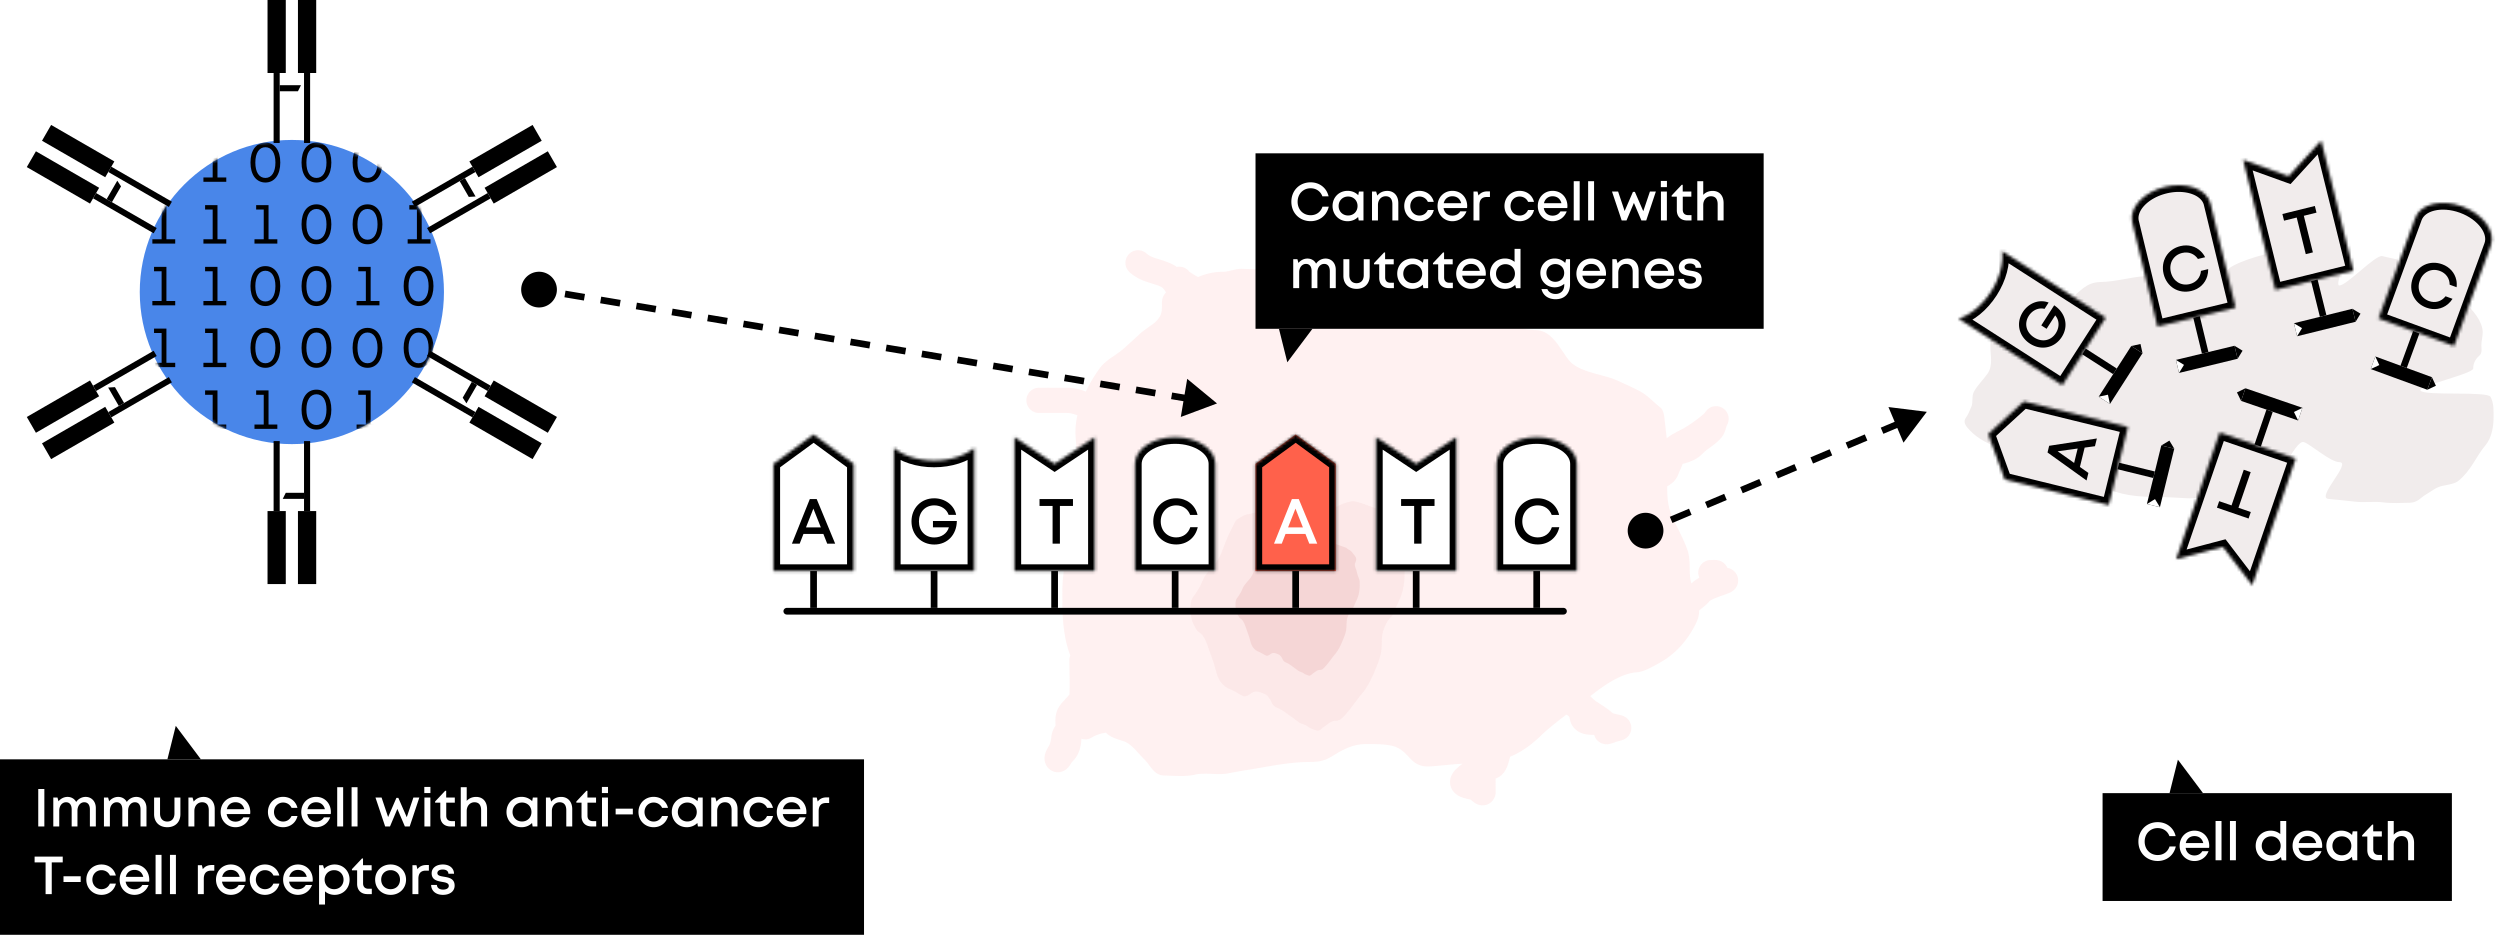 <svg xmlns="http://www.w3.org/2000/svg" width="850" height="318" fill="none" xmlns:v="https://vecta.io/nano"><rect width="100%" height="100%" fill="#333333" stroke="none"/><style><![CDATA[.B{fill:#000}.C{fill:#fff}.D{fill-rule:evenodd}.E{fill:#f1ecec}.F{stroke:#000}.G{stroke-width:2.277}]]></style><g clip-path="url(#O)"><path d="M0 0h850v318H0z" class="C"/><path opacity=".3" d="M452.593 72.344a4.29 4.29 0 0 0-5.893 1.426 4.29 4.29 0 0 0 1.393 5.873l-1.147 1.359-.082.094h0 0l-1.088 1.28a4.3 4.3 0 0 0-2.148 2.175c-3.079.382-5.198 2.621-6.202 3.683l-.076.079-.502.534-1.031 1.056-.476.401c-.104.075-.156.1-.16.102h0l-2.79 1.302-1.286-.054-9.116-.256c-1.03 0-2.044.245-3.077.495-1.071.259-2.161.522-3.307.522-2.811 0-5.713.681-8.278 1.767l-1.017-.554-1.671-1.055-.251-.19c-1.003-1.331-2.684-1.944-4.281-1.616-.432-.312-.899-.601-1.406-.859-1.68-.855-3.499-1.407-4.82-1.808h0l-.888-.275c-1.46-.474-2.372-.901-3.162-1.625a4.29 4.29 0 0 0-6.058.267 4.29 4.29 0 0 0 .268 6.058c2.141 1.96 4.438 2.851 6.305 3.456l1.49.466c1.178.361 2.032.622 2.978 1.104.492.25.95.718 1.607 1.89-.838.912-1.353 2.021-1.353 3.419l.001.375c.004 2.586.006 3.965-1.943 5.948-.79.803-1.727 1.433-2.663 2.063l-2.179 1.607-3.118 2.85h0 0 0 0 0 0 0 0 0 0 0l-2.864 2.626c-1.117.993-2.278 1.784-3.417 2.56h0 0c-1.878 1.279-3.696 2.517-5.156 4.554a50.98 50.98 0 0 0-4.544 7.681c-1.863-.681-3.996-1.251-6.307-1.292l-6.533-.014h-.001 0 0 0 0 0-.001 0 0l-3.083.013a4.29 4.29 0 0 0-4.288 4.287 4.29 4.29 0 0 0 4.288 4.288l3.271-.013h.001 0 .001 0 .001 0 .001 0 0 .001l6.189.012c1.146.021 2.261.307 3.589.803-.426 1.882-.664 3.756-.664 5.576 0 1.477.138 2.94.276 4.407l.279 4.457-.04 1.393h0c-.081 1.955-.175 4.226.904 5.777 1.811 2.606 2.466 5.683 2.466 8.723 0 3.657-.228 5.031-1.541 8.158-.677 1.611-1.545 3.154-2.42 4.709-1.185 2.108-2.382 4.237-3.131 6.583-1.268 3.973-1.252 8.606-1.237 12.831h0v.001h0 0 0v.001h0 0v.001h0 0l.004 1.337c0 5.305.537 12.396 2.689 17.667-.215.512-.334 1.074-.334 1.664l.059 4.421c.051 2.481.098 4.805-.027 7.209a10.54 10.54 0 0 1-.787.934l-.402.432-.002.002-1.095 1.198c-.501.575-1.192 1.421-1.681 2.428-.903 1.86-.823 3.948-.762 5.016l.035.533c-.59.892-1.283 2.195-1.458 3.873-.104 1.004-.281 1.85-.563 2.604-.02.038-.063.115-.136.243l-.087.15-.505.895c-.206.385-.506.974-.719 1.627-.108.332-.237.809-.283 1.372a4.92 4.92 0 0 0 .384 2.377c.242.553 1.012 2.021 2.869 2.571 1.89.56 3.346-.286 3.848-.632a5.41 5.41 0 0 0 1.114-1.039c.207-.251.379-.499.5-.679s.244-.374.334-.515l.02-.032.001-.001h0l.215-.336.045-.067c2.625-2.523 3.12-5.621 3.186-7.893 1.144.366 2.435.251 3.54-.424 1.414-.862 2.982-1.373 4.795-1.653 1.301 1.386 3.357 2.046 5.233 2.649h.001 0 .001.001l.002.001.004.002.81.263c1.995.664 3.664 2.523 5.177 4.209h0c.598.666 1.171 1.305 1.731 1.832.596.562 1.129 1.277 1.674 2.007h0c1.282 1.719 2.624 3.519 4.986 3.582l2.107.081h0c2.834.125 5.878.258 8.47-.335 1.934-.443 3.942-.36 5.951-.278 1.933.079 3.867.159 5.736-.23 2.231-.464 4.489-.829 6.746-1.193l4.17-.698c5.152-.923 10.719-1.871 15.974-1.92 3.608-.033 5.325-.239 8.264-2.032 3.735-2.28 6.927-4.065 11.533-4.065l.403-.001h.001c2.798-.002 7.252-.007 9.741 1.045 1.877.793 3.04 2.035 4.157 3.226 1.731 1.848 3.349 3.575 7.345 3.323 1.71-.108 3.404-.269 5.096-.429 1.985-.189 3.968-.377 5.975-.48-.676.462-1.347 1.008-2.057 1.684-.837.797-2.393 2.512-2.193 4.968.221 2.717 2.329 3.983 3.118 4.384.945.48 1.969.735 2.579.878l.907.2h.002 0l.343.075a2.72 2.72 0 0 0 .071.057c.096.074.271.211.552.449.128.107.355.297.597.474l.009.007c.169.123.748.545 1.549.787.45.136 1.253.303 2.222.099 1.086-.229 1.989-.842 2.6-1.645.941-1.235.938-2.576.937-2.869v-.02l-.018-2.123v-.003h0v-.001h0v-.001h0v-.001h0l-.013-2.347c.396-.156.799-.347 1.188-.58 1.584-.948 2.322-2.527 2.621-3.21.391-.898.677-1.877.888-2.688l.232-.943c3.7-1.523 7.031-3.855 10.447-7.138 2.697-2.593 5.687-4.922 8.713-7.211l.06.039.043.028c.536.339.764.581.857.705.061.082.095.146.113.3.167 1.371.724 2.685 1.754 3.733.978.994 2.114 1.479 3.006 1.728 1.321.369 2.808.376 3.609.369.093.344.238.713.46 1.086.963 1.618 2.523 2.016 3.277 2.097.682.074 1.231-.032 1.405-.066.241-.048.45-.107.578-.145a34.08 34.08 0 0 0 1.081-.358l.793-.268c.413-.137.772-.235 1.107-.323l.053-.014.007-.002.2-.054c.04-.01.081-.022.122-.033l.168-.048.012-.003a5.37 5.37 0 0 0 1.195-.503l.015-.008c.194-.113 1.375-.796 1.906-2.316.339-.971.32-2.026-.048-2.978-.328-.849-.841-1.39-1.157-1.672-.577-.516-1.159-.753-1.315-.816l-.004-.002a5.52 5.52 0 0 0-.581-.198c-.402-.115-.97-.23-1.469-.332l-.118-.024c-.545-.111-.935-.235-1.444-.409-.039-.038-.078-.073-.114-.107-.723-.667-1.552-1.281-2.285-1.791-.71-.493-1.44-.964-2.039-1.35l-.092-.059c-.677-.436-1.088-.705-1.322-.88-.263-.197-.605-.5-1.103-.972l-.403-.384-.226-.216c4.252-3.371 10.299-7.752 15.78-8.11 2.167-.142 4.526-1.439 6.506-2.528l.957-.521c5.767-3.08 9.922-7.979 12.643-13.494.742-1.504 1.178-2.983 1.112-4.466a23.58 23.58 0 0 1 .645-.538l.258-.207h0c.716-.571 1.868-1.492 2.741-2.553a.3.3 0 0 0 .058-.034c.113-.07.396-.247.949-.507.872-.409 1.935-.808 3.003-1.19l.5-.177h.001c.805-.284 1.761-.622 2.343-.895a5.63 5.63 0 0 0 1.084-.654c.193-.152.775-.622 1.204-1.441.554-1.056.839-2.773-.203-4.376-.767-1.178-1.846-1.602-2.149-1.715a4.76 4.76 0 0 0-.781-.218l-.026-.056-.025-.054a4.5 4.5 0 0 0-2.187-2.145c-.724-.332-1.375-.399-1.65-.421-.313-.025-.599-.021-.751-.018l-.139.003-.255.007c-.181.006-.34.011-.61.011a4.29 4.29 0 0 0-4.288 4.287 4.28 4.28 0 0 0 .37 1.744c-.862.459-1.882 1.102-2.694 1.964l-.052-.183c-.487-1.671-.516-3.451-.545-5.242-.032-1.952-.064-3.917-.689-5.767-.845-2.504-2.008-4.849-3.173-7.197v-.001c-.83-1.673-1.66-3.347-2.377-5.082-1.179-2.851-1.425-6.214-1.393-9.582 1.188-.668 2.356-1.499 3.176-2.861.36-.598.598-1.224.713-1.528l.029-.076c.131-.339.25-.644.451-1.047.278-.56.501-1.128.649-1.501v-.001h0v-.001h0l.044-.112.2-.488.059-.016c1.612-.435 4.651-1.255 6.806-3.586.542-.587 1.299-1.15 2.506-2.034l.078-.057h0 0c1.029-.754 2.499-1.83 3.647-3.181 1.004-1.182 1.401-2.565 1.568-3.147h0l.011-.039.11-.39.111-.38.036-.105.211-.402h0a5.12 5.12 0 0 0 .186-.418l.002-.004h0c.029-.073.142-.362.218-.743a4.32 4.32 0 0 0 .054-1.324c-.064-.564-.428-2.458-2.445-3.401-1.759-.822-3.275-.161-3.57-.029-.48.214-.807.469-.924.562a4.38 4.38 0 0 0-.5.467l-.002.001a5.37 5.37 0 0 0-.263.313l-.001.001c-.078.1-.162.215-.211.281l-.006.008-.016.022v.001h0l-.318.423-.037.047c-1.938 1.697-4.177 3.334-6.419 4.703-.316.192-.783.438-1.482.799l-.168.086h0-.001l-2.056 1.092c-.773.434-1.645.963-2.44 1.576l-.09.07-.052.041-.04.032-.359-3.201v-.001l-.001-.001v-.003-.003l-.001-.004v-.004l-.001-.005-.29-2.551-.023-.222-.009-.083v-.004-.002c-.134-1.297-.36-3.485-1.386-4.29-.833-.654-1.605-1.348-2.374-2.039h0c-1.561-1.402-3.106-2.791-5.119-3.805-2.191-1.102-4.415-2.12-6.643-3.139l-.542-.248c-1.657-.759-3.734-1.322-5.881-1.905-4.004-1.086-8.25-2.238-10.463-4.842-.757-.891-1.487-1.981-2.247-3.117-2.268-3.39-4.808-7.186-9.162-7.299-3.53-.093-6.837-1.095-10.137-2.094-2.683-.813-5.361-1.624-8.149-1.943-2.393-.274-4.977-.258-7.59-.243l-2.671.005c-.05-1.105.05-1.811.251-2.291.939-2.234 1.189-4.437 1.244-6.344.027-.95.007-1.88-.017-2.716l-.012-.437v-.003-.002-.001l-.038-1.919c0-1.034-.309-1.995-.842-2.8-.497-.749-1.099-1.231-1.542-1.526-.279-.186-.574-.345-.849-.478a8.73 8.73 0 0 0-.408-1.422 5.51 5.51 0 0 0-.996-1.657c-.595-.669-1.756-1.571-3.455-1.571a4.49 4.49 0 0 0-2.302.631c-.801.477-1.331 1.129-1.656 1.736-.573 1.069-.563 2.08-.55 2.448.03.849.264 1.627.377 1.987a17.52 17.52 0 0 0 .422 1.17l.103.26c.088.282.194.544.314.787l.047 1.43c.025 1.123.026 2.233.018 3.255-.338.184-.731.368-1.209.575l-.526.223c-.883.371-2.097.882-3.246 1.551-.927.541-2.168 1.263-3.405 1.864a15.64 15.64 0 0 1-1.617.695c-.352.124-.539.163-.59.173l-1.338.079c-1.4-.609-2.678-1.366-3.75-2.347-3.65-3.342-8.63-6.053-13.29-8.074-.373-.162-1.106-.312-2.057-.449l-.053-.028c-.361-.189-.627-.411-.787-1.46-.089-.584-.113-1.286-.099-2.17l.013-.544c.192-.222.38-.45.556-.683.235-.31.559-.681 1.057-1.25.454-.518 1.027-1.174 1.566-1.874.944-1.227 2.49-3.454 2.49-6.203 0-1.104-.258-2.252-.918-3.303-.638-1.014-1.459-1.632-2.074-2.005-.516-.313-1.061-.551-1.334-.671l-.067-.029c-.341-.15-.427-.196-.468-.221zm-88.874 163.587c.001 0-.003.008-.013.025.008-.016.013-.025.013-.025zm.829 23.053l-.003.004.002-.004h.001zm221.551-57.435zm-6.918-6.781zm8.384 2.025zM490.978 88.886c-.001-.002.001.008.007.029a.14.14 0 0 0-.006-.024zm-7.556 4.293a1.7 1.7 0 0 1-.024-.064l.024.064zm-79.133-.88c-.034-.031-.026-.027.009.008l-.009-.008z" fill="#ffcfcf" class="D"/><g fill="#bb3434"><path opacity=".05" d="M459.832 170.408c.668-.119 3.843.926 4.436 1.168l5.239 1.895c.598.244 1.006.906 1.649 1.169.867.354 1.628 1.051 2.19 1.884.898 1.331 2.794 2.67 1.895 4.869-.482 1.181-.752 1.759-.523 2.863.16.77.553 1.362.758 2.095l.775 2.982c.396 1.443 1.123 2.33 1.235 3.967.206 3.01-.096 6.823-1.33 9.842l-1.67 3.631c-.369.903-.753 2.238-1.468 2.889-.962.875-1.674 2.081-2.192 3.349-.623 1.525-.792 2.124-.95 3.581-.192 1.769-.016 3.505-.34 5.357-.349 1.998-1.285 4.148-2.063 6.052-.988 2.417-2.523 5.648-4.204 7.568-2.513 2.87-4.512 6.415-7.32 8.877-.736.646-1.643.61-2.418.66-.952.061-2.121 1.166-3.002 1.712-.893.552-1.879 1.908-2.855 1.553s-2.177-.652-2.978-1.341c-.936-.806-2.298-.801-3.251-1.577-.902-.734-1.87-1.368-2.796-2.063-1.314-.986-2.742-2.032-4.235-2.665-1.024-.436-1.48-.722-2.013-1.813-.678-1.386-1.286-2.504-2.601-3.041-.788-.322-2.142-.905-3.076-.75-1.713.285-2.595 2.328-4.401 1.388-1.288-.67-2.473-1.492-3.83-2.047-2.882-1.178-4.301-3.091-5.148-6.693-.583-2.477-1.57-4.715-2.342-7.07-.632-1.929-1.649-4.866-3.291-5.728-.694-.364-1.195-1.415-1.612-2.142-1.122-1.958-1.474-4.486-1.311-7.103.069-1.092.331-2.076 1.006-2.913.704-.872 1.17-1.734 1.793-2.674.885-1.337 1.282-3.107 2.229-4.447 1.144-1.618 2.475-2.934 3.678-4.471 1.564-1.999 2.48-5.161 3.44-7.51.791-1.934 1.684-3.617 2.598-5.449.247-.495.723-1.519 1.19-1.753 1.059-.531 2.02-1.282 3.136-1.562.88-.22 1.754-.395 2.63-.573 1.726-.352 4.165.366 5.817-.905 1.468-1.128 3.348-3.626 5.035-3.011 1.856.678 4.014.023 5.91.452 1.83.414 3.693 1.726 5.632 1.739 1.814.013 3.948.67 5.777-.427 1.612-.967 3.496-1.515 5.172-1.814z"/><path opacity=".1" d="M452.039 184.445c.388-.069 2.232.538 2.575.678l3.042 1.1c.348.143.585.527.958.679.503.206.945.611 1.272 1.094.521.773 1.622 1.551 1.1 2.827-.28.686-.437 1.021-.304 1.663.093.447.321.79.44 1.216l.45 1.732c.23.837.652 1.352.717 2.303.12 1.747-.055 3.961-.772 5.714l-.969 2.108c-.215.524-.438 1.299-.853 1.678-.559.508-.972 1.208-1.273 1.944-.362.885-.46 1.234-.551 2.08-.112 1.026-.01 2.034-.198 3.109-.202 1.16-.746 2.409-1.198 3.515-.573 1.403-1.464 3.279-2.441 4.394-1.459 1.666-2.619 3.724-4.249 5.154-.428.375-.954.354-1.404.383-.553.035-1.232.677-1.744.994-.518.321-1.09 1.108-1.657.901s-1.264-.378-1.729-.778c-.544-.468-1.334-.465-1.888-.915l-1.623-1.198c-.763-.573-1.592-1.18-2.459-1.548-.595-.253-.859-.419-1.169-1.052-.394-.805-.746-1.454-1.51-1.766-.457-.187-1.243-.525-1.786-.435-.994.165-1.507 1.351-2.555.805-.748-.389-1.436-.866-2.224-1.188-1.673-.684-2.497-1.795-2.989-3.886-.339-1.438-.912-2.738-1.36-4.105-.366-1.12-.957-2.826-1.911-3.326-.403-.211-.693-.821-.935-1.244-.652-1.136-.856-2.604-.761-4.124.039-.634.192-1.205.584-1.691.408-.506.679-1.007 1.04-1.553.515-.776.745-1.803 1.295-2.581.664-.94 1.437-1.704 2.135-2.597.908-1.16 1.44-2.996 1.998-4.36.459-1.123.977-2.1 1.508-3.164.144-.287.42-.881.691-1.017.615-.309 1.173-.744 1.821-.907l1.526-.333c1.003-.204 2.419.213 3.378-.525.852-.656 1.944-2.106 2.923-1.748 1.078.393 2.331.013 3.432.262 1.062.24 2.144 1.002 3.27 1.01 1.053.007 2.292.389 3.354-.248.936-.562 2.03-.88 3.003-1.054z"/></g><mask id="A" class="C"><path d="M344.911 194.158h27.318v-45.53h-27.318 0 27.318l-13.66 9.106-13.658-9.106v45.53z" class="D"/></mask><path d="M344.911 194.158h27.318v-45.53h-27.318 0 27.318l-13.66 9.106-13.658-9.106v45.53z" class="C D"/><g class="B"><path d="M372.229 194.158v2.276h2.277v-2.276h-2.277zm-27.318 0h-2.277v2.276h2.277v-2.276zm27.318-45.53h2.277v-2.277h-2.277v2.277zm-27.318 0v-2.277h-2.277v2.277h2.277zm0 0h-2.277v2.276h2.277v-2.276zm27.318 0l1.263 1.894 6.256-4.171h-7.519v2.277zm-13.66 9.106l-1.262 1.894 1.262.842 1.263-.842-1.263-1.894zm-13.658-9.106l1.263-1.894-3.54-2.36v4.254h2.277zm27.318 43.253h-27.318v4.553h27.318v-4.553zm-2.277-43.253v45.53h4.554v-45.53h-4.554zm-25.041 2.276h27.318v-4.553h-27.318v4.553zm2.277-2.276h0-4.554 0 4.554zm-2.277 2.276h27.318v-4.553h-27.318v4.553zm26.055-4.171l-13.659 9.106 2.525 3.789 13.66-9.106-2.526-3.789zm-11.134 9.106l-13.658-9.105-2.526 3.788 13.659 9.106 2.525-3.789zm-12.644 38.319v-45.53h-4.554v45.53h4.554z" mask="url(#A)"/><path d="M364.81 169.681h-11.369v2.339h4.439v12.82h2.49v-12.82h4.44v-2.339z"/></g><mask id="B" class="C"><path d="M467.842 194.158h27.318v-45.53l-13.66 9.106-13.658-9.106v45.53zm0-45.53h27.318 0-27.318 0z" class="D"/></mask><path d="M467.842 194.158h27.318v-45.53l-13.66 9.106-13.658-9.106v45.53zm0-45.53h27.318 0-27.318 0z" class="C D"/><g class="B"><path d="M495.16 194.158v2.276h2.276v-2.276h-2.276zm-27.318 0h-2.277v2.276h2.277v-2.276zm27.318-45.53h2.276v-4.254l-3.539 2.36 1.263 1.894zm-13.66 9.106l-1.262 1.894 1.262.842 1.263-.842-1.263-1.894zm-13.658-9.106l1.263-1.894-3.54-2.36v4.254h2.277zm0 0h-2.277v2.276h2.277v-2.276zm27.318 0v2.276h2.276v-2.276h-2.276zm0 0h2.276v-2.277h-2.276v2.277zm-27.318 0v-2.277h-2.277v2.277h2.277zm27.318 43.253h-27.318v4.553h27.318v-4.553zm-2.277-43.253v45.53h4.553v-45.53h-4.553zm1.014-1.894l-13.659 9.105 2.525 3.789 13.66-9.106-2.526-3.788zm-11.134 9.105l-13.658-9.105-2.526 3.788 13.659 9.106 2.525-3.789zm-12.645 38.319v-45.53h-4.553v45.53h4.553zm-2.276-43.254h27.318v-4.553h-27.318v4.553zm25.041-2.276h0 4.553 0-4.553zm-25.041 2.276h27.318v-4.553h-27.318v4.553zm2.276-2.276h0-4.553 0 4.553z" mask="url(#B)"/><path d="M487.74 169.681h-11.368v2.339h4.439v12.82h2.49v-12.82h4.439v-2.339z"/></g><mask id="C" class="C"><path d="M262.956 157.734l13.659-10 13.659 10v36.424h-27.318v-36.424z"/></mask><path d="M262.956 157.734l13.659-10 13.659 10v36.424h-27.318v-36.424z" class="C"/><g class="B"><path d="M262.956 157.734l-1.345-1.837-.932.682v1.155h2.277zm27.318 0h2.276v-1.155l-.932-.682-1.344 1.837zm0 36.424v2.276h2.276v-2.276h-2.276zm-27.318 0h-2.277v2.276h2.277v-2.276zm13.659-46.424l1.344-1.837-1.344-.985-1.345.985 1.345 1.837zm11.382 10v36.424h4.553v-36.424h-4.553zm2.277 34.147h-27.318v4.553h27.318v-4.553zm-25.042 2.277v-36.424h-4.553v36.424h4.553zm-.932-34.587l13.659-10-2.689-3.674-13.659 10 2.689 3.674zm10.97-10l13.659 10 2.689-3.674-13.659-10-2.689 3.674z" mask="url(#C)"/><path d="M281.249 184.84h2.707l-6.28-15.159h-2.339l-6.085 15.159h2.642l1.277-3.292h6.778l1.3 3.292zm-4.699-11.91l2.533 6.388h-5.045l2.512-6.388z"/></g><mask id="D" class="C"><path d="M426.864 157.734l13.659-10 13.659 10v36.424h-27.318v-36.424z"/></mask><path d="M426.864 157.734l13.659-10 13.659 10v36.424h-27.318v-36.424z" fill="#ff614b"/><path d="M426.864 157.734l-1.345-1.837-.932.682v1.155h2.277zm27.318 0h2.276v-1.155l-.931-.682-1.345 1.837zm0 36.424v2.276h2.276v-2.276h-2.276zm-27.318 0h-2.277v2.276h2.277v-2.276zm13.659-46.424l1.345-1.837-1.345-.985-1.345.985 1.345 1.837zm11.382 10v36.424h4.553v-36.424h-4.553zm2.277 34.147h-27.318v4.553h27.318v-4.553zm-25.042 2.277v-36.424h-4.553v36.424h4.553zm-.931-34.587l13.659-10-2.69-3.674-13.659 10 2.69 3.674zm10.969-10l13.659 10 2.69-3.674-13.659-10-2.69 3.674z" mask="url(#D)" class="B"/><path d="M445.157 184.84h2.707l-6.28-15.159h-2.339l-6.085 15.159h2.642l1.278-3.292h6.778l1.299 3.292zm-4.699-11.91l2.533 6.388h-5.045l2.512-6.388z" class="C"/><mask id="E" class="C"><path d="M413.206 157.734c0-5.029-6.115-9.106-13.659-9.106s-13.659 4.077-13.659 9.106v.033 36.391h27.318v-36.424h0z" class="D"/></mask><path d="M413.206 157.734c0-5.029-6.115-9.106-13.659-9.106s-13.659 4.077-13.659 9.106v.033 36.391h27.318v-36.424h0z" class="C D"/><g class="B"><path d="M413.206 157.734h-2.276v2.276h2.276v-2.276zm-27.318.033h2.277v-.012l-2.277.012zm0 36.391h-2.276v2.276h2.276v-2.276zm27.318 0v2.276h2.277v-2.276h-2.277zm0-36.424h2.277v-2.277h-2.277v2.277zm-2.276 0h0 0 0 0 0 0 0 0 0 0 4.553 0 0 0 0 0 0 0 0 0 0-4.553zm-11.383-6.83c3.385 0 6.347.919 8.396 2.285 2.064 1.377 2.987 3.028 2.987 4.545h4.553c0-3.513-2.136-6.414-5.015-8.333-2.894-1.93-6.762-3.05-10.921-3.05v4.553zm-11.382 6.83c0-1.517.922-3.168 2.987-4.545 2.049-1.366 5.01-2.285 8.395-2.285v-4.553c-4.158 0-8.026 1.12-10.921 3.05-2.879 1.919-5.014 4.82-5.014 8.333h4.553zm0 .021v-.021h-4.553v.046l4.553-.025zm0 36.403v-36.391h-4.553v36.391h4.553zm25.041-2.277h-27.318v4.553h27.318v-4.553zm-2.276-34.147v36.424h4.553v-36.424h-4.553zm2.276 2.276h0v-4.553h0v4.553z" mask="url(#E)"/><path d="M399.911 185.121c3.638 0 6.518-2.295 7.319-5.868h-2.534c-.693 2.144-2.468 3.465-4.785 3.465-3.032 0-5.263-2.274-5.263-5.436s2.231-5.457 5.263-5.457c2.23 0 4.006 1.234 4.742 3.248h2.512c-.801-3.421-3.681-5.652-7.254-5.652-4.483 0-7.796 3.314-7.796 7.861 0 4.526 3.313 7.839 7.796 7.839z"/></g><mask id="F" class="C"><path d="M536.137 157.777v-.043c0-5.029-6.115-9.106-13.659-9.106s-13.659 4.077-13.659 9.106h0v36.424h27.318v-36.381z" class="D"/></mask><path d="M536.137 157.777v-.043c0-5.029-6.115-9.106-13.659-9.106s-13.659 4.077-13.659 9.106h0v36.424h27.318v-36.381z" class="C D"/><g class="B"><path d="M536.137 157.777l-2.277-.016v.008.008h2.277zm-27.318-.043v2.276h2.277v-2.276h-2.277zm0 0v-2.277h-2.277v2.277h2.277zm0 36.424h-2.277v2.276h2.277v-2.276zm27.318 0v2.276h2.277v-2.276h-2.277zm-2.277-36.424v.027l4.553.032.001-.059h-4.554zm-11.382-6.83c3.385 0 6.347.919 8.396 2.285 2.064 1.377 2.986 3.028 2.986 4.545h4.554c0-3.513-2.136-6.414-5.015-8.333-2.894-1.93-6.762-3.05-10.921-3.05v4.553zm-11.382 6.83c0-1.517.922-3.168 2.987-4.545 2.048-1.366 5.01-2.285 8.395-2.285v-4.553c-4.159 0-8.026 1.12-10.921 3.05-2.879 1.919-5.015 4.82-5.015 8.333h4.554zm0 0h0-4.554 0 4.554zm-2.277 2.276h0v-4.553h0v4.553zm2.277 34.148v-36.424h-4.554v36.424h4.554zm25.041-2.277h-27.318v4.553h27.318v-4.553zm-2.277-34.104v36.381h4.554v-36.381h-4.554z" mask="url(#F)"/><path d="M522.842 185.121c3.638 0 6.518-2.295 7.319-5.868h-2.534c-.693 2.144-2.468 3.465-4.785 3.465-3.032 0-5.262-2.274-5.262-5.436s2.23-5.457 5.262-5.457c2.23 0 4.006 1.234 4.742 3.248h2.512c-.801-3.421-3.681-5.652-7.254-5.652-4.483 0-7.796 3.314-7.796 7.861 0 4.526 3.313 7.839 7.796 7.839z"/></g><mask id="G" class="C"><path d="M303.933 194.158h27.318v-41.887c-3.115 2.626-8.073 4.324-13.658 4.324s-10.545-1.698-13.66-4.324v41.887z" class="D"/></mask><path d="M303.933 194.158h27.318v-41.887c-3.115 2.626-8.073 4.324-13.658 4.324s-10.545-1.698-13.66-4.324v41.887z" class="C D"/><g class="B"><path d="M331.251 194.158v2.276h2.277v-2.276h-2.277zm-27.318 0h-2.276v2.276h2.276v-2.276zm27.318-41.887h2.277v-4.896l-3.744 3.156 1.467 1.74zm-27.318 0l1.468-1.741-3.744-3.156v4.897h2.276zm27.318 39.61h-27.318v4.553h27.318v-4.553zm-2.276-39.61v41.887h4.553v-41.887h-4.553zm.809-1.74c-2.617 2.205-7.017 3.788-12.191 3.788v4.553c5.995 0 11.513-1.814 15.126-4.86l-2.935-3.481zm-12.191 3.788c-5.175 0-9.575-1.583-12.192-3.789l-2.935 3.482c3.613 3.045 9.131 4.86 15.127 4.86v-4.553zm-11.383 39.839v-41.887h-4.553v41.887h4.553z" mask="url(#G)"/><path d="M317.205 177.152v2.144h5.414c-.563 2.057-2.534 3.443-4.959 3.443-3.119 0-5.219-2.252-5.219-5.457s2.165-5.457 5.219-5.457c2.295 0 4.222 1.278 4.872 3.227h2.555c-.671-3.314-3.768-5.631-7.471-5.631-4.439 0-7.709 3.335-7.709 7.861s3.292 7.861 7.753 7.861 7.601-3.335 7.666-7.991h-8.121z"/></g><g class="F G"><path stroke-linecap="round" d="M267.509 207.816h264.074"/><path d="M276.616 194.158v12.522m40.976-12.522v12.522m40.977-12.522v12.522m40.979-12.522v12.522m40.976-12.522v12.522m40.977-12.522v12.522m40.977-12.522v12.522"/></g><path d="M426.876 52.13h172.767v59.66H426.876z" class="B"/><path d="M445.617 75.197c3.06 0 5.483-1.931 6.157-4.936h-2.131c-.583 1.803-2.077 2.914-4.026 2.914-2.549 0-4.425-1.912-4.425-4.571s1.876-4.59 4.425-4.59c1.876 0 3.37 1.038 3.989 2.732h2.113c-.674-2.878-3.096-4.754-6.102-4.754-3.77 0-6.556 2.787-6.556 6.611 0 3.807 2.786 6.593 6.556 6.593zm16.418-10.072l-.236 1.239c-.893-.929-2.15-1.475-3.607-1.475-2.932 0-5.118 2.204-5.118 5.154s2.186 5.173 5.118 5.173c1.439 0 2.678-.546 3.57-1.439l.2 1.184h1.621v-9.835h-1.548zm-3.679 8.141c-1.858 0-3.224-1.384-3.224-3.224s1.366-3.224 3.224-3.224 3.206 1.366 3.206 3.224-1.348 3.224-3.206 3.224zm13.319-8.36c-1.438 0-2.659.601-3.387 1.603l-.401-1.384h-1.402v9.835h2.021v-5.264c0-1.73 1.093-2.969 2.641-2.969 1.476 0 2.259.947 2.259 2.732v5.5h2.021v-5.919c0-2.422-1.438-4.135-3.752-4.135zm10.921 10.309c2.423 0 4.371-1.53 4.9-3.825h-2.04c-.528 1.202-1.567 1.894-2.86 1.894-1.748 0-3.096-1.421-3.096-3.242s1.33-3.224 3.096-3.224c1.275 0 2.368.692 2.878 1.821h2.003c-.546-2.258-2.44-3.752-4.881-3.752-2.932 0-5.154 2.222-5.154 5.154s2.222 5.173 5.154 5.173zm16.248-5.136c0-2.859-2.004-5.191-5.027-5.191-2.878 0-5.045 2.222-5.045 5.154 0 2.951 2.167 5.173 5.045 5.173 2.204 0 4.007-1.275 4.79-3.351h-2.131c-.528.911-1.475 1.457-2.659 1.457-1.603 0-2.75-.984-3.005-2.586h7.977a3.92 3.92 0 0 0 .055-.656zm-5.027-3.351c1.512 0 2.623.874 2.987 2.368h-5.938c.328-1.457 1.439-2.368 2.951-2.368zm11.891-1.657c-1.348 0-2.313.474-3.024 1.402l-.328-1.348h-1.366v9.835h2.022v-5.227c0-1.785.82-2.75 2.495-2.75h1.075V65.07h-.874zm10.967 10.145c2.423 0 4.371-1.53 4.9-3.825h-2.04c-.529 1.202-1.567 1.894-2.86 1.894-1.748 0-3.096-1.421-3.096-3.242s1.329-3.224 3.096-3.224c1.275 0 2.368.692 2.878 1.821h2.003c-.546-2.258-2.44-3.752-4.881-3.752-2.932 0-5.154 2.222-5.154 5.154s2.222 5.173 5.154 5.173zm16.248-5.136c0-2.859-2.004-5.191-5.027-5.191-2.878 0-5.045 2.222-5.045 5.154 0 2.951 2.167 5.173 5.045 5.173 2.204 0 4.007-1.275 4.79-3.351h-2.131c-.528.911-1.475 1.457-2.659 1.457-1.603 0-2.75-.984-3.005-2.586h7.977a3.92 3.92 0 0 0 .055-.656zm-5.027-3.351c1.512 0 2.623.874 2.987 2.368h-5.938c.328-1.457 1.439-2.368 2.951-2.368zm7.173 8.232h2.022V61.61h-2.022v13.35zm4.892 0h2.021V61.61h-2.021v13.35zm21.014-9.835l-2.259 6.684-2.859-6.575h-.656l-2.823 6.52-2.222-6.63h-2.076l3.296 9.835h1.639l2.514-5.974 2.55 5.974h1.639l3.278-9.835h-2.021zm3.708-1.512h2.076v-2.095h-2.076v2.095zm.037 11.347h2.021v-9.835h-2.021v9.835zm9.262-1.821c-1.184 0-1.84-.656-1.84-1.84v-4.426h2.915v-1.748h-2.933V62.83h-.346l-3.424 3.643v.401h1.767v4.59c0 2.167 1.329 3.497 3.479 3.497h1.511v-1.821h-1.129zm8.308-8.233c-1.311 0-2.44.51-3.187 1.348V61.61h-2.022v13.35h2.022v-5.264c0-1.73 1.111-2.969 2.641-2.969 1.493 0 2.258.947 2.258 2.732v5.5h2.022v-5.919c0-2.532-1.439-4.135-3.734-4.135zm-131.609 23c-1.293 0-2.495.674-3.206 1.73-.564-1.075-1.621-1.73-2.95-1.73-1.184 0-2.313.583-3.06 1.494l-.346-1.275h-1.421v9.835h2.022v-5.373c0-1.676 1.002-2.859 2.313-2.859 1.22 0 1.912.892 1.912 2.477v5.755h1.967v-5.373c0-1.676 1.002-2.859 2.313-2.859 1.221 0 1.913.892 1.913 2.477v5.755h2.022v-6.247c0-2.222-1.403-3.807-3.479-3.807zm10.551 10.309c2.714 0 4.462-1.748 4.462-4.408v-5.683h-2.021v5.409c0 1.694-.911 2.75-2.441 2.75s-2.459-1.038-2.459-2.75v-5.409h-2.021v5.683c0 2.659 1.766 4.408 4.48 4.408zm11.563-2.076c-1.184 0-1.84-.656-1.84-1.84v-4.426h2.914v-1.748h-2.932V85.83h-.346l-3.424 3.643v.401h1.766v4.59c0 2.167 1.33 3.497 3.479 3.497h1.512v-1.821h-1.129zm11.224-8.014l-.236 1.239c-.893-.929-2.15-1.475-3.607-1.475-2.932 0-5.118 2.204-5.118 5.154s2.186 5.173 5.118 5.173c1.439 0 2.678-.546 3.57-1.439l.201 1.184h1.621v-9.835h-1.549zm-3.679 8.141c-1.857 0-3.223-1.384-3.223-3.224s1.366-3.224 3.223-3.224 3.206 1.366 3.206 3.224-1.348 3.224-3.206 3.224zm12.5-.127c-1.184 0-1.84-.656-1.84-1.84v-4.426h2.915v-1.748h-2.933V85.83h-.346l-3.424 3.643v.401h1.767v4.59c0 2.167 1.329 3.497 3.478 3.497h1.512v-1.821h-1.129zm12.336-3.06c0-2.859-2.004-5.191-5.027-5.191-2.878 0-5.045 2.222-5.045 5.154 0 2.951 2.167 5.173 5.045 5.173 2.204 0 4.007-1.275 4.79-3.351h-2.131c-.528.911-1.475 1.457-2.659 1.457-1.603 0-2.75-.984-3.005-2.586h7.977a3.92 3.92 0 0 0 .055-.656zm-5.027-3.351c1.512 0 2.623.874 2.987 2.368h-5.938c.328-1.457 1.439-2.368 2.951-2.368zm14.805-5.118v4.426c-.874-.729-1.985-1.147-3.242-1.147-2.987 0-5.118 2.204-5.118 5.173 0 2.932 2.131 5.154 5.118 5.154 1.366 0 2.586-.51 3.46-1.366l.274 1.129h1.53V84.61h-2.022zm-3.096 11.675c-1.84 0-3.206-1.384-3.206-3.242 0-1.84 1.366-3.224 3.206-3.224 1.857 0 3.223 1.384 3.223 3.224s-1.366 3.242-3.223 3.242zm20.625-8.16l-.31 1.275c-.892-.929-2.149-1.512-3.588-1.512-2.75 0-4.863 2.149-4.863 4.899 0 2.769 2.113 4.899 4.863 4.899 1.275 0 2.404-.437 3.26-1.184v.455c0 1.858-1.256 2.987-2.95 2.987-1.239 0-2.404-.601-2.787-1.676h-2.003c.492 2.149 2.276 3.46 4.808 3.46 3.042 0 4.9-1.912 4.9-5.045v-8.56h-1.33zm-3.679 7.686c-1.749 0-3.024-1.293-3.024-3.023 0-1.712 1.275-3.005 3.024-3.005 1.767 0 3.023 1.275 3.023 3.005 0 1.748-1.275 3.023-3.023 3.023zm17.245-2.732c0-2.859-2.003-5.191-5.027-5.191-2.877 0-5.045 2.222-5.045 5.154 0 2.951 2.168 5.173 5.045 5.173 2.204 0 4.007-1.275 4.79-3.351h-2.131c-.528.911-1.475 1.457-2.659 1.457-1.602 0-2.75-.984-3.005-2.586h7.978c.036-.219.054-.437.054-.656zm-5.027-3.351c1.512 0 2.623.874 2.987 2.368h-5.937c.328-1.457 1.439-2.368 2.95-2.368zm12.365-1.821c-1.439 0-2.66.601-3.388 1.603l-.401-1.384h-1.402v9.835h2.022v-5.264c0-1.73 1.092-2.969 2.64-2.969 1.476 0 2.259.947 2.259 2.732v5.5h2.022v-5.919c0-2.422-1.439-4.135-3.752-4.135zm15.838 5.173c0-2.859-2.003-5.191-5.027-5.191-2.878 0-5.045 2.222-5.045 5.154 0 2.951 2.167 5.173 5.045 5.173 2.204 0 4.007-1.275 4.79-3.351h-2.131c-.528.911-1.475 1.457-2.659 1.457-1.603 0-2.75-.984-3.005-2.586h7.977a3.92 3.92 0 0 0 .055-.656zm-5.027-3.351c1.512 0 2.623.874 2.987 2.368h-5.937c.327-1.457 1.438-2.368 2.95-2.368zm10.434 8.487c2.404 0 3.989-1.239 3.989-3.151 0-2.422-2.022-2.75-3.68-3.023-1.183-.2-2.185-.364-2.185-1.239 0-.71.692-1.202 1.803-1.202 1.184 0 1.912.51 1.949 1.439h1.912c-.036-1.894-1.53-3.151-3.806-3.151-2.295 0-3.807 1.22-3.807 2.987 0 2.277 1.931 2.641 3.57 2.932 1.202.2 2.258.401 2.258 1.348 0 .82-.837 1.275-1.93 1.275-1.184 0-2.058-.546-2.113-1.585h-1.967c.055 2.04 1.621 3.37 4.007 3.37z" class="C"/><g class="B"><path d="M434.844 111.79h11.384l-8.538 11.384-2.846-11.384zM56.917 258.169H68.3l-8.537-11.383-2.846 11.383z"/><path d="M0 258.169h293.767v59.66H0z"/></g><path d="M13.005 280.999h2.076V268.25h-2.076v12.749zm16.101-10.054c-1.293 0-2.495.674-3.206 1.731-.565-1.075-1.621-1.731-2.951-1.731-1.184 0-2.313.583-3.06 1.494l-.346-1.275h-1.421v9.835h2.022v-5.373c0-1.675 1.002-2.859 2.313-2.859 1.22 0 1.912.892 1.912 2.477v5.755h1.967v-5.373c0-1.675 1.002-2.859 2.313-2.859 1.22 0 1.912.892 1.912 2.477v5.755h2.022v-6.247c0-2.222-1.402-3.807-3.479-3.807zm17.217 0c-1.293 0-2.495.674-3.206 1.731-.565-1.075-1.621-1.731-2.95-1.731-1.184 0-2.313.583-3.06 1.494l-.346-1.275H35.34v9.835h2.022v-5.373c0-1.675 1.002-2.859 2.313-2.859 1.22 0 1.912.892 1.912 2.477v5.755h1.967v-5.373c0-1.675 1.002-2.859 2.313-2.859 1.22 0 1.912.892 1.912 2.477v5.755h2.022v-6.247c0-2.222-1.402-3.807-3.479-3.807zm10.551 10.309c2.714 0 4.462-1.748 4.462-4.407v-5.683h-2.022v5.409c0 1.694-.911 2.751-2.441 2.751s-2.459-1.039-2.459-2.751v-5.409h-2.022v5.683c0 2.659 1.767 4.407 4.48 4.407zm12.382-10.309c-1.439 0-2.659.601-3.388 1.603l-.401-1.384h-1.403v9.835h2.022v-5.263c0-1.731 1.093-2.969 2.641-2.969 1.475 0 2.258.947 2.258 2.732v5.5h2.022v-5.919c0-2.423-1.439-4.135-3.752-4.135zm15.838 5.173c0-2.859-2.003-5.191-5.027-5.191-2.878 0-5.045 2.222-5.045 5.155 0 2.95 2.167 5.172 5.045 5.172 2.204 0 4.007-1.275 4.79-3.351h-2.131c-.528.911-1.475 1.457-2.659 1.457-1.603 0-2.75-.984-3.005-2.586h7.978a3.99 3.99 0 0 0 .055-.656zm-5.027-3.351c1.512 0 2.623.874 2.987 2.367h-5.937c.328-1.457 1.439-2.367 2.951-2.367zm16.188 8.487c2.422 0 4.371-1.53 4.899-3.825h-2.04c-.528 1.202-1.566 1.895-2.859 1.895-1.748 0-3.096-1.421-3.096-3.242s1.33-3.224 3.096-3.224c1.275 0 2.368.692 2.878 1.821h2.003c-.546-2.258-2.44-3.752-4.881-3.752-2.932 0-5.154 2.222-5.154 5.155s2.222 5.172 5.154 5.172zm16.248-5.136c0-2.859-2.004-5.191-5.027-5.191-2.878 0-5.045 2.222-5.045 5.155 0 2.95 2.167 5.172 5.045 5.172 2.203 0 4.007-1.275 4.79-3.351h-2.131c-.528.911-1.475 1.457-2.659 1.457-1.603 0-2.751-.984-3.006-2.586h7.978c.036-.219.055-.437.055-.656zm-5.027-3.351c1.511 0 2.622.874 2.987 2.367h-5.938c.328-1.457 1.439-2.367 2.951-2.367zm7.173 8.232h2.022v-13.35h-2.022v13.35zm4.891 0h2.022v-13.35h-2.022v13.35zm21.014-9.835l-2.258 6.684-2.86-6.575h-.655l-2.823 6.521-2.222-6.63h-2.077l3.297 9.835h1.639l2.514-5.974 2.55 5.974h1.639l3.278-9.835h-2.022zm3.709-1.512h2.076v-2.094h-2.076v2.094zm.036 11.347h2.022v-9.835H144.3v9.835zm9.263-1.821c-1.184 0-1.84-.656-1.84-1.84v-4.426h2.914v-1.748h-2.932v-2.295h-.346l-3.424 3.643v.4h1.767v4.59c0 2.168 1.329 3.497 3.478 3.497h1.512v-1.821h-1.129zm8.308-8.233c-1.311 0-2.441.51-3.187 1.348v-4.644h-2.022v13.35h2.022v-5.263c0-1.731 1.111-2.969 2.641-2.969 1.493 0 2.258.947 2.258 2.732v5.5h2.022v-5.919c0-2.532-1.439-4.135-3.734-4.135zm19.298.219l-.237 1.238c-.892-.928-2.149-1.475-3.606-1.475-2.932 0-5.118 2.204-5.118 5.155s2.186 5.172 5.118 5.172c1.439 0 2.677-.546 3.57-1.439l.2 1.184h1.621v-9.835h-1.548zm-3.679 8.141c-1.858 0-3.224-1.384-3.224-3.223s1.366-3.224 3.224-3.224 3.205 1.366 3.205 3.224-1.347 3.223-3.205 3.223zm13.319-8.36c-1.439 0-2.659.601-3.388 1.603l-.4-1.384h-1.403v9.835h2.022v-5.263c0-1.731 1.093-2.969 2.641-2.969 1.475 0 2.258.947 2.258 2.732v5.5h2.022v-5.919c0-2.423-1.439-4.135-3.752-4.135zm10.777 8.233c-1.184 0-1.839-.656-1.839-1.84v-4.426h2.914v-1.748h-2.932v-2.295h-.346l-3.425 3.643v.4h1.767v4.59c0 2.168 1.33 3.497 3.479 3.497h1.512v-1.821h-1.13zm3.063-9.526h2.076v-2.094h-2.076v2.094zm.036 11.347h2.022v-9.835h-2.022v9.835zm4.637-4.116h5.846v-1.949h-5.846v1.949zm12.916 4.371c2.422 0 4.371-1.53 4.899-3.825h-2.04c-.528 1.202-1.566 1.895-2.859 1.895-1.749 0-3.097-1.421-3.097-3.242s1.33-3.224 3.097-3.224c1.275 0 2.367.692 2.877 1.821h2.004c-.546-2.258-2.441-3.752-4.881-3.752-2.933 0-5.155 2.222-5.155 5.155s2.222 5.172 5.155 5.172zm15.136-10.09l-.236 1.238c-.893-.928-2.15-1.475-3.607-1.475-2.932 0-5.118 2.204-5.118 5.155s2.186 5.172 5.118 5.172c1.439 0 2.678-.546 3.57-1.439l.201 1.184h1.621v-9.835h-1.549zm-3.679 8.141c-1.857 0-3.224-1.384-3.224-3.223s1.367-3.224 3.224-3.224 3.206 1.366 3.206 3.224-1.348 3.223-3.206 3.223zm13.32-8.36c-1.439 0-2.66.601-3.388 1.603l-.401-1.384h-1.402v9.835h2.021v-5.263c0-1.731 1.093-2.969 2.641-2.969 1.476 0 2.259.947 2.259 2.732v5.5h2.021v-5.919c0-2.423-1.438-4.135-3.751-4.135zm10.92 10.309c2.423 0 4.371-1.53 4.9-3.825h-2.04c-.528 1.202-1.567 1.895-2.86 1.895-1.748 0-3.096-1.421-3.096-3.242s1.33-3.224 3.096-3.224c1.275 0 2.368.692 2.878 1.821h2.003c-.546-2.258-2.44-3.752-4.881-3.752-2.932 0-5.154 2.222-5.154 5.155s2.222 5.172 5.154 5.172zm16.248-5.136c0-2.859-2.004-5.191-5.027-5.191-2.878 0-5.045 2.222-5.045 5.155 0 2.95 2.167 5.172 5.045 5.172 2.204 0 4.007-1.275 4.79-3.351h-2.131c-.528.911-1.475 1.457-2.659 1.457-1.603 0-2.75-.984-3.005-2.586h7.977c.037-.219.055-.437.055-.656zm-5.027-3.351c1.512 0 2.623.874 2.987 2.367h-5.938c.328-1.457 1.439-2.367 2.951-2.367zm11.891-1.658c-1.348 0-2.313.474-3.024 1.403l-.327-1.348h-1.366v9.835h2.021v-5.227c0-1.785.82-2.75 2.495-2.75h1.075v-1.913h-.874zM21.328 291.25h-9.562v1.967H15.5v10.782h2.095v-10.782h3.734v-1.967zm.257 8.633h5.846v-1.949h-5.846v1.949zm12.916 4.371c2.422 0 4.371-1.53 4.899-3.825h-2.04c-.528 1.202-1.566 1.895-2.86 1.895-1.748 0-3.096-1.421-3.096-3.242s1.33-3.224 3.096-3.224c1.275 0 2.368.692 2.878 1.821h2.003c-.546-2.258-2.441-3.752-4.881-3.752-2.932 0-5.154 2.222-5.154 5.155s2.222 5.172 5.154 5.172zm16.248-5.136c0-2.859-2.004-5.191-5.027-5.191-2.878 0-5.045 2.222-5.045 5.155 0 2.95 2.167 5.172 5.045 5.172 2.204 0 4.007-1.275 4.79-3.351h-2.131c-.528.911-1.475 1.457-2.659 1.457-1.603 0-2.75-.984-3.005-2.586h7.977a3.98 3.98 0 0 0 .055-.656zm-5.027-3.351c1.512 0 2.623.874 2.987 2.367h-5.938c.328-1.457 1.439-2.367 2.951-2.367zm7.174 8.232h2.022v-13.35h-2.022v13.35zm4.891 0h2.022v-13.35h-2.022v13.35zm14.197-9.89c-1.348 0-2.313.474-3.023 1.403l-.328-1.348h-1.366v9.835h2.022v-5.227c0-1.785.82-2.75 2.495-2.75h1.075v-1.913h-.874zm11.527 5.009c0-2.859-2.003-5.191-5.027-5.191-2.878 0-5.045 2.222-5.045 5.155 0 2.95 2.167 5.172 5.045 5.172 2.204 0 4.007-1.275 4.79-3.351h-2.131c-.528.911-1.475 1.457-2.659 1.457-1.603 0-2.75-.984-3.005-2.586h7.978a3.99 3.99 0 0 0 .055-.656zm-5.027-3.351c1.512 0 2.623.874 2.987 2.367h-5.937c.328-1.457 1.439-2.367 2.951-2.367zm11.599 8.487c2.422 0 4.371-1.53 4.899-3.825h-2.04c-.528 1.202-1.566 1.895-2.859 1.895-1.749 0-3.096-1.421-3.096-3.242s1.33-3.224 3.096-3.224c1.275 0 2.368.692 2.878 1.821h2.004c-.546-2.258-2.441-3.752-4.881-3.752-2.932 0-5.154 2.222-5.154 5.155s2.222 5.172 5.154 5.172zm16.248-5.136c0-2.859-2.004-5.191-5.027-5.191-2.878 0-5.045 2.222-5.045 5.155 0 2.95 2.167 5.172 5.045 5.172 2.204 0 4.007-1.275 4.79-3.351h-2.131c-.528.911-1.475 1.457-2.659 1.457-1.603 0-2.751-.984-3.006-2.586h7.978c.036-.219.055-.437.055-.656zm-5.027-3.351c1.511 0 2.622.874 2.987 2.367h-5.938c.328-1.457 1.439-2.367 2.951-2.367zm12.455-1.84c-1.421 0-2.659.547-3.551 1.457l-.383-1.22h-1.348v13.369h2.022v-4.463c.856.747 1.985 1.184 3.26 1.184 2.932 0 5.1-2.222 5.1-5.172s-2.168-5.155-5.1-5.155zm-.164 8.397c-1.858 0-3.224-1.385-3.224-3.242 0-1.84 1.366-3.224 3.224-3.224s3.206 1.384 3.206 3.224c0 1.857-1.348 3.242-3.206 3.242zm11.686-.146c-1.184 0-1.839-.656-1.839-1.84v-4.426h2.914v-1.748h-2.933v-2.295h-.346l-3.424 3.643v.4h1.767v4.59c0 2.168 1.33 3.497 3.479 3.497h1.511v-1.821h-1.129zm7.528 2.076c3.005 0 5.245-2.204 5.245-5.172 0-2.951-2.24-5.155-5.245-5.155-3.024 0-5.264 2.186-5.264 5.155s2.24 5.172 5.264 5.172zm0-1.93c-1.876 0-3.206-1.348-3.206-3.242 0-1.876 1.33-3.224 3.206-3.224 1.858 0 3.187 1.348 3.187 3.224 0 1.894-1.329 3.242-3.187 3.242zm12.134-8.215c-1.347 0-2.313.474-3.023 1.403l-.328-1.348h-1.366v9.835h2.022v-5.227c0-1.785.819-2.75 2.495-2.75h1.075v-1.913h-.875zm5.64 10.145c2.404 0 3.989-1.238 3.989-3.151 0-2.422-2.022-2.75-3.679-3.023-1.184-.2-2.186-.364-2.186-1.239 0-.71.692-1.202 1.803-1.202 1.184 0 1.913.51 1.949 1.439h1.913c-.037-1.894-1.53-3.151-3.807-3.151-2.295 0-3.807 1.221-3.807 2.987 0 2.277 1.931 2.641 3.57 2.933 1.202.2 2.259.4 2.259 1.347 0 .82-.838 1.275-1.931 1.275-1.184 0-2.058-.546-2.113-1.584h-1.967c.055 2.04 1.621 3.369 4.007 3.369z" class="C"/><g class="B"><path d="M737.642 269.669h11.383l-8.538-11.383-2.845 11.383z"/><path d="M714.875 269.669h118.767v36.66H714.875z"/></g><path d="M733.617 292.736c3.059 0 5.482-1.931 6.156-4.936h-2.131c-.583 1.803-2.077 2.914-4.025 2.914-2.55 0-4.426-1.912-4.426-4.571s1.876-4.59 4.426-4.59c1.875 0 3.369 1.038 3.988 2.732h2.113c-.674-2.878-3.096-4.754-6.101-4.754-3.771 0-6.557 2.787-6.557 6.612 0 3.806 2.786 6.593 6.557 6.593zm17.528-5.118c0-2.859-2.003-5.191-5.027-5.191-2.877 0-5.045 2.222-5.045 5.155 0 2.95 2.168 5.172 5.045 5.172 2.204 0 4.007-1.275 4.791-3.351h-2.131c-.529.911-1.476 1.457-2.66 1.457-1.602 0-2.75-.984-3.005-2.586h7.978a4.03 4.03 0 0 0 .054-.656zm-5.027-3.351c1.512 0 2.623.874 2.987 2.367h-5.937c.328-1.457 1.439-2.367 2.95-2.367zm7.174 8.232h2.022v-13.35h-2.022v13.35zm4.891 0h2.022v-13.35h-2.022v13.35zm17.112-13.35v4.426c-.874-.729-1.985-1.148-3.242-1.148-2.987 0-5.118 2.204-5.118 5.173 0 2.932 2.131 5.154 5.118 5.154 1.366 0 2.586-.51 3.46-1.366l.274 1.129h1.53v-13.368h-2.022zm-3.096 11.675c-1.84 0-3.206-1.385-3.206-3.242 0-1.84 1.366-3.224 3.206-3.224 1.857 0 3.223 1.384 3.223 3.224s-1.366 3.242-3.223 3.242zm17.347-3.206c0-2.859-2.003-5.191-5.026-5.191-2.878 0-5.046 2.222-5.046 5.155 0 2.95 2.168 5.172 5.046 5.172 2.203 0 4.006-1.275 4.79-3.351h-2.131c-.529.911-1.476 1.457-2.659 1.457-1.603 0-2.751-.984-3.006-2.586h7.978a4.03 4.03 0 0 0 .054-.656zm-5.026-3.351c1.511 0 2.622.874 2.986 2.367h-5.937c.328-1.457 1.439-2.367 2.951-2.367zm15.405-1.603l-.236 1.238c-.893-.928-2.149-1.475-3.607-1.475-2.932 0-5.118 2.204-5.118 5.155s2.186 5.172 5.118 5.172c1.439 0 2.678-.546 3.57-1.439l.201 1.184h1.621v-9.835h-1.549zm-3.679 8.141c-1.857 0-3.223-1.384-3.223-3.223s1.366-3.224 3.223-3.224 3.206 1.366 3.206 3.224-1.348 3.223-3.206 3.223zm12.5-.127c-1.184 0-1.84-.656-1.84-1.84v-4.426h2.915v-1.748h-2.933v-2.295h-.346l-3.424 3.643v.4h1.767v4.59c0 2.168 1.329 3.497 3.479 3.497h1.511v-1.821h-1.129zm8.308-8.233c-1.311 0-2.44.51-3.187 1.348v-4.644h-2.022v13.35h2.022v-5.263c0-1.731 1.111-2.969 2.641-2.969 1.493 0 2.258.947 2.258 2.732v5.5h2.022v-5.919c0-2.532-1.439-4.135-3.734-4.135z" class="C"/><path d="M770.086 86.472c1.545-.4 10.524-.658 12.246-.658 4.915 0 9.966-.252 14.987-.252 1.742 0-3.803 11.505-1.932 11.505 2.521 0 12.364-10.608 14.614-9.993 3.593.981 9.684 1.556 9.684 4.17 0 1.404-.083 2.105 1.614 3.134 1.182.718 2.763 1.157 4.022 1.819 1.699.894 3.272 1.814 4.97 2.715 2.458 1.304 5.173 1.905 7.122 3.526 3.58 2.98 6.712 6.99 6.712 10.579 0 1.468-.461 2.909-.461 4.394 0 1.073.403 2.592-.717 3.554-1.506 1.292-2.05 2.817-2.05 4.323 0 1.813-18.996 5.979-17.904 7.529 1.324 1.881 22.716.092 23.796 2.112 1.167 2.181 1.025 4.761 1.025 7.025 0 2.873-.533 6.803-2.767 9.459-3.339 3.969-4.709 8.413-9.197 12.09-1.177.964-3.474 1.305-5.354 1.679-2.312.459-4.097 2.071-5.739 2.994-1.662.935-2.737 2.726-5.533 2.771s-6.088.242-8.788-.126c-3.153-.431-6.543.141-9.709-.252-2.996-.372-6.053-.615-9.069-.938-4.28-.457 8.094-12.47 3.729-12.494-2.998-.017-9.58-5.921-12.022-6.81-3.103-1.13-9.452 15.848-13.279 15.848-2.289 0-14.404-.547-16.575 0-3.978 1.003-4.096 3.452-9.556 3.246-3.893-.146-7.682-.489-11.631-.489-8.381 0-13.869-1.359-19.649-4.674-3.978-2.281-8.718-4.149-13.04-6.227-3.541-1.701-9.07-4.269-14.04-4.463-2.1-.082-4.418-.944-6.199-1.512-4.792-1.526-8.244-3.954-10.504-6.688-.943-1.141-1.292-2.253-.461-3.386.864-1.181 1.148-2.253 1.742-3.47.845-1.731.029-3.699 1.025-5.458 1.202-2.125 3.179-4.02 4.611-6.086 1.861-2.687.922-6.29.922-9.082 0-2.299.511-4.386.923-6.632.111-.607.253-1.848 1.178-2.281 2.098-.982 3.729-2.147 6.225-2.897 1.968-.591 25.617.547 27.618 0 3.943-1.077-10.894-3.04-8.07-5.023 2.507-1.761 4.649-5.088 9.479-5.163 5.317-.083 10.027-1.648 15.192-2.001 4.981-.34 13.622 6.648 18.468 5.854 4.534-.743 7.861-7.39 11.301-9.268 3.033-1.657 7.17-3 11.041-4.002z" class="E"/><mask id="H" class="C"><path d="M821.208 74.085l.008-.022c1.728-4.723 8.872-6.451 15.956-3.859s11.427 8.521 9.7 13.244h0l-12.514 34.207-25.655-9.386 12.505-34.184z" class="D"/></mask><path d="M821.208 74.085l.008-.022c1.728-4.723 8.872-6.451 15.956-3.859s11.427 8.521 9.7 13.244h0l-12.514 34.207-25.655-9.386 12.505-34.184z" class="D E"/><path d="M821.208 74.085l2.138.782.003-.008-2.141-.774zm25.664 9.363l-2.138-.782-.782 2.138 2.138.782.782-2.138zm0 0l2.138.782.782-2.138-2.138-.782-.782 2.138zm-12.514 34.207l-.782 2.138 2.138.782.782-2.138-2.138-.782zm-25.655-9.386l-2.138-.782-.782 2.138 2.138.783.782-2.139zm14.646-33.41l-4.271-1.578c-.003.01-.007.02-.011.03l4.282 1.548zm.005-.014c.521-1.424 1.955-2.659 4.367-3.242 2.393-.579 5.49-.424 8.669.739l1.565-4.276c-3.906-1.429-7.923-1.706-11.305-.888-3.363.813-6.365 2.804-7.572 6.103l4.276 1.564zm13.036-2.503c3.179 1.163 5.645 3.043 7.1 5.03 1.466 2.002 1.764 3.87 1.244 5.294l4.276 1.564c1.206-3.299.197-6.757-1.847-9.549-2.055-2.807-5.303-5.187-9.208-6.616l-1.565 4.276zm9.7 13.244h0l1.564-4.276h0l-1.564 4.276zm-1.356-2.92l-12.514 34.207 4.276 1.564L849.01 84.23l-4.276-1.564zm-9.594 32.851l-25.655-9.386-1.564 4.277 25.655 9.385 1.564-4.276zm-24.299-6.465l12.505-34.185-4.276-1.564-12.505 34.184 4.276 1.565z" mask="url(#H)" class="B"/><path d="M824.976 104.601c3.417 1.25 6.91.084 8.89-2.997l-2.379-.87c-1.387 1.775-3.509 2.406-5.685 1.61-2.847-1.042-4.161-3.944-3.074-6.913s3.969-4.359 6.816-3.317c2.095.766 3.339 2.536 3.338 4.68l2.359.863c.423-3.488-1.515-6.573-4.871-7.8-4.21-1.54-8.459.433-10.022 4.704-1.555 4.25.419 8.5 4.628 10.04z" class="E"/><path d="M833.866 101.604l-2.379-.87c-1.387 1.775-3.509 2.406-5.685 1.61-2.847-1.042-4.161-3.944-3.074-6.913s3.969-4.359 6.816-3.317c2.095.766 3.339 2.536 3.338 4.68l2.359.863c.103-.851.066-1.678-.098-2.46-.509-2.423-2.236-4.412-4.773-5.34-4.21-1.54-8.459.433-10.022 4.704-1.555 4.25.419 8.5 4.628 10.04 2.621.959 5.287.496 7.28-1.162.605-.503 1.149-1.117 1.61-1.835z" class="B D"/><path d="M821.531 112.963l-4.301 11.759" class="F G"/><path d="M807.608 121.202l19.241 7.039-1.564 4.276-19.241-7.039z" class="B"/><path d="M808.964 124.122l-1.356-2.92-1.564 4.276 2.92-1.356z" class="C"/><path d="M828.205 131.161l-1.356-2.921-1.564 4.277 2.92-1.356z" class="B"/><mask id="I" class="C"><path d="M773.608 98.567l26.519-6.558-10.929-44.198-11.074 12.118-15.445-5.561 26.518-6.558h0l-26.519 6.558 10.93 44.199z" class="D"/></mask><path d="M773.608 98.567l26.519-6.558-10.929-44.198-11.074 12.118-15.445-5.561 26.518-6.558h0l-26.519 6.558 10.93 44.199z" class="D E"/><path d="M800.127 92.009l.547 2.21 2.21-.547-.546-2.21-2.211.547zm-26.519 6.558l-2.21.547.547 2.21 2.21-.547-.547-2.21zm15.59-50.756l2.21-.546-1.022-4.13-2.869 3.14 1.681 1.536zm-11.074 12.118l-.771 2.142 1.428.514 1.024-1.12-1.681-1.536zm-15.445-5.561l-.547-2.21-7.299 1.805 7.074 2.547.772-2.142zm26.518-6.558l.547 2.21 2.21-.547-.546-2.21-2.211.546zm0 0l2.21-.546-.546-2.21-2.21.547.546 2.21zm-26.519 6.558l-.546-2.21-2.21.547.546 2.21 2.21-.547zm36.903 35.431l-26.519 6.558 1.093 4.42 26.519-6.558-1.093-4.42zm-12.594-41.441l10.93 44.198 4.421-1.093-10.93-44.198-4.421 1.093zm.53-2.082l-11.074 12.118 3.362 3.072 11.073-12.118-3.361-3.072zm-8.622 11.512l-15.445-5.561-1.543 4.284 15.446 5.561 1.542-4.284zm-15.67-1.209l26.519-6.558-1.093-4.42-26.519 6.558 1.093 4.42zm23.762-8.222h0l4.421-1.093h-.001l-4.42 1.093zm-23.762 8.222l26.519-6.558-1.093-4.42-26.519 6.558 1.093 4.42zm12.593 41.442l-10.93-44.199-4.42 1.093 10.93 44.199 4.42-1.093z" mask="url(#I)" class="B"/><path d="M787.048 70.029l-11.036 2.729.561 2.27 4.31-1.066 3.077 12.445 2.418-.598-3.078-12.445 4.31-1.066-.562-2.27z" class="E"/><path d="M787.048 70.029l.562 2.27-4.31 1.066 3.078 12.445-2.418.598-3.077-12.445-4.31 1.066-.561-2.27 11.036-2.729z" class="B D"/><path d="M786.866 95.288l3.006 12.156" class="F G"/><path d="M779.928 109.902l19.889-4.919 1.093 4.42-19.889 4.919z" class="B"/><path d="M782.684 111.565l-2.756-1.663 1.093 4.42 1.663-2.757z" class="C"/><path d="M802.573 106.647l-2.757-1.664 1.093 4.42 1.664-2.756z" class="B"/><mask id="J" class="C"><path d="M751.534 69.182c-1.182-4.888-8.084-7.413-15.417-5.64s-12.317 7.174-11.135 12.062c.005.021.01.042.016.063l8.548 35.34 26.552-6.423-8.563-35.403h-.001z" class="D"/></mask><path d="M751.534 69.182c-1.182-4.888-8.084-7.413-15.417-5.64s-12.317 7.174-11.135 12.062c.005.021.01.042.016.063l8.548 35.34 26.552-6.423-8.563-35.403h-.001z" class="D E"/><path d="M751.534 69.182l-2.212.535.535 2.213 2.213-.535-.536-2.213zm-26.536 6.485l2.213-.535-.003-.012-.003-.012-2.207.559zm8.548 35.34l-2.213.535.535 2.213 2.213-.536-.535-2.212zm26.552-6.423l.535 2.213 2.213-.535-.535-2.213-2.213.535zm-8.563-35.403l2.213-.535-.536-2.213-2.212.535.535 2.213zm-2.213.535h0 0 0 0 0 0 0 0 0 0 0 0 0 0 0 0 0 0 0 0 0 0 0 0 0 0 0 0 0 0 0 0 0 0 0 0 0 0 0 0 0 0 0 0 0 0 0 0 0 0 0 0 0 0 0 0 0 0 0 0 0 0 0 0 0 0l4.425-1.07h0 0 0 0 0 0 0 0 0 0 0 0 0 0 0 0 0 0 0 0 0 0 0 0 0 0 0 0 0 0 0 0 0 0 0 0 0 0 0 0 0 0 0 0 0 0 0 0 0 0 0 0 0 0 0 0 0 0 0 0 0 0 0 0 0 0l-4.425 1.071zm-12.669-3.962c3.29-.796 6.385-.599 8.697.247 2.331.853 3.615 2.241 3.972 3.715l4.425-1.071c-.825-3.414-3.583-5.732-6.833-6.921-3.267-1.195-7.29-1.374-11.332-.396l1.071 4.426zm-9.458 9.314c-.357-1.474.151-3.296 1.835-5.119 1.67-1.809 4.333-3.399 7.623-4.194l-1.071-4.426c-4.042.978-7.538 2.975-9.898 5.532-2.347 2.542-3.741 5.864-2.915 9.278l4.426-1.07zm.01.04a.57.57 0 0 1-.01-.04l-4.426 1.07.022.087 4.414-1.117zm8.553 35.363l-8.547-35.34-4.426 1.07 8.548 35.34 4.425-1.071zm23.805-8.1l-26.553 6.423 1.071 4.425 26.552-6.422-1.07-4.426zm-10.241-32.655l8.563 35.403 4.426-1.07-8.563-35.403-4.426 1.07zm2.748 1.678h0L751 66.969h-.001l1.071 4.426z" mask="url(#J)" class="B"/><path d="M745.051 98.927c3.536-.855 5.796-3.763 5.734-7.425l-2.462.596c-.17 2.247-1.585 3.948-3.837 4.493-2.947.713-5.649-.973-6.393-4.046s.885-5.829 3.832-6.541c2.168-.524 4.184.258 5.373 2.042l2.442-.591c-1.583-3.137-4.907-4.628-8.38-3.788-4.357 1.054-6.798 5.053-5.729 9.473 1.064 4.399 5.063 6.841 9.42 5.787z" class="E"/><path d="M750.785 91.503l-2.462.596c-.17 2.247-1.585 3.948-3.837 4.493-2.947.713-5.649-.973-6.393-4.046s.885-5.829 3.832-6.541c2.168-.524 4.184.258 5.373 2.042l2.442-.591c-.386-.766-.876-1.433-1.447-1.992-1.767-1.734-4.307-2.431-6.933-1.796-4.357 1.054-6.798 5.053-5.729 9.473 1.064 4.399 5.063 6.841 9.42 5.787 2.712-.656 4.673-2.52 5.412-5.005.225-.755.337-1.567.322-2.42z" class="B D"/><path d="M746.82 107.796l2.944 12.171" class="F G"/><path d="M739.808 122.374l19.914-4.817 1.07 4.425-19.914 4.817z" class="B"/><path d="M742.556 124.052l-2.748-1.678 1.07 4.426 1.678-2.748z" class="C"/><path d="M762.47 119.235l-2.748-1.677 1.07 4.425 1.678-2.748z" class="B"/><mask id="K" class="C"><path d="M780.524 155.915l-25.84-8.862-14.771 43.067h0l15.875-4.182 9.965 13.045 14.771-43.068z" class="D"/></mask><path d="M780.524 155.915l-25.84-8.862-14.771 43.067h0l15.875-4.182 9.965 13.045 14.771-43.068z" class="D E"/><path d="M754.684 147.053l.738-2.154-2.153-.738-.739 2.153 2.154.739zm25.84 8.862l2.154.739.738-2.154-2.153-.738-.739 2.153zm-40.611 34.205l-2.154-.738-.738 2.153 2.153.739.739-2.154zm0 0l-.739 2.154.652.224.667-.176-.58-2.202zm15.875-4.182l1.809-1.382-.922-1.206-1.467.387.58 2.201zm9.965 13.045l-1.809 1.382 2.583 3.38 1.38-4.024-2.154-.738zm-11.808-49.777l25.841 8.863 1.477-4.307-25.841-8.863-1.477 4.307zm-11.879 41.653l14.771-43.067-4.307-1.478-14.771 43.068 4.307 1.477zm-1.414-2.892h-.001l-1.477 4.307h0l1.478-4.307zm-.159 4.355l15.875-4.182-1.16-4.403-15.875 4.182 1.16 4.403zm13.485-5.002l9.966 13.045 3.619-2.764-9.966-13.045-3.619 2.764zm24.393-32.143L763.6 198.244l4.307 1.477 14.771-43.067-4.307-1.477z" mask="url(#K)" class="B"/><path d="M753.761 172.612l10.754 3.689.758-2.213-4.199-1.44 4.159-12.126-2.355-.808-4.159 12.126-4.2-1.44-.758 2.212z" class="E"/><path d="M753.761 172.612l.758-2.212 4.2 1.44 4.159-12.126 2.355.808-4.159 12.126 4.199 1.44-.758 2.213-10.754-3.689z" class="B D"/><path d="M767.603 151.484l4.063-11.844" class="F G"/><path d="M781.355 142.964l-19.38-6.647 1.477-4.307 19.38 6.647z" class="B"/><path d="M779.941 140.072l1.414 2.892 1.478-4.307-2.892 1.415z" class="C"/><path d="M760.561 133.425l1.415 2.892 1.477-4.307-2.892 1.415z" class="B"/><mask id="L" class="C"><path d="M701.174 130.991l14.76-22.988-35.247-22.631c.526 4.04-.723 9.131-3.741 13.831s-7.126 7.955-11.018 9.158l35.246 22.631z" class="D"/></mask><path d="M701.174 130.991l14.76-22.988-35.247-22.631c.526 4.04-.723 9.131-3.741 13.831s-7.126 7.955-11.018 9.158l35.246 22.631z" class="D E"/><path d="M715.934 108.003l1.916 1.23 1.23-1.915-1.916-1.231-1.23 1.916zm-14.76 22.988l-1.23 1.916 1.916 1.23 1.23-1.916-1.916-1.23zm-20.487-45.619l1.23-1.916-4.121-2.646.633 4.856 2.258-.294zm-14.759 22.988l-.673-2.176-4.678 1.446 4.12 2.645 1.231-1.915zm48.09-1.587l-14.759 22.988 3.831 2.46 14.76-22.988-3.832-2.46zm-34.561-19.485l35.247 22.631 2.46-3.832-35.247-22.631-2.46 3.832zm-1.028-1.621c.443 3.394-.603 7.951-3.399 12.306l3.832 2.46c3.239-5.045 4.693-10.668 4.082-15.354l-4.515.589zm-3.399 12.306c-2.796 4.355-6.504 7.202-9.775 8.212l1.345 4.351c4.514-1.395 9.022-5.058 12.262-10.103l-3.832-2.46zm27.374 31.103l-35.246-22.631-2.461 3.831 35.247 22.632 2.46-3.832z" mask="url(#L)" class="B"/><path d="M694.035 110.636l1.804 1.158 2.925-4.556c1.427 1.586 1.528 3.993.218 6.034-1.685 2.624-4.715 3.174-7.412 1.443s-3.422-4.771-1.772-7.34c1.24-1.932 3.357-2.863 5.348-2.357l1.38-2.15c-3.15-1.225-6.773.129-8.774 3.245-2.398 3.735-1.359 8.288 2.45 10.734s8.393 1.477 10.803-2.277 1.3-8.197-2.582-10.768l-4.388 6.834z" class="E"/><path d="M699.873 109.726c.131 1.158-.161 2.409-.891 3.546-1.685 2.624-4.715 3.174-7.412 1.443s-3.422-4.771-1.772-7.34c1.203-1.873 3.229-2.806 5.166-2.399l.182.042 1.38-2.15-.169-.063a6.58 6.58 0 0 0-2.249-.385c-2.442.009-4.855 1.355-6.356 3.693-2.398 3.735-1.359 8.288 2.45 10.734s8.393 1.477 10.803-2.277c1.995-3.107 1.578-6.688-.828-9.287a9.11 9.11 0 0 0-.794-.76 9.91 9.91 0 0 0-.814-.622l-.146-.099-4.388 6.834 1.804 1.158 2.925-4.556.091.105a4.44 4.44 0 0 1 1.018 2.383z" class="B D"/><path d="M708.553 119.497l10.537 6.765" class="F G"/><path d="M713.554 134.882l11.07-17.241 3.831 2.46-11.07 17.241z" class="B"/><path d="M716.7 134.197l-3.146.685 3.832 2.461-.686-3.146z" class="C"/><path d="M727.77 116.956l-3.146.686 3.832 2.46-.686-3.146z" class="B"/><mask id="M" class="C"><path d="M681.601 163.018h0 0l35.374 8.68 6.509-26.531-35.374-8.68h0 0 0l-.001.001-12.097 11.095 5.588 15.434v.001h.001z" class="D"/></mask><path d="M681.601 163.018h0 0l35.374 8.68 6.509-26.531-35.374-8.68h0 0 0l-.001.001-12.097 11.095 5.588 15.434v.001h.001z" class="D E"/><path d="M681.601 163.018l-2.144.768 2.551 7.124 1.804-7.349-2.211-.543zm0 0l2.143-.767-.413-1.152-1.188-.292-.542 2.211zm0 0l.542-2.211-2.211-.542-.543 2.211 2.212.542zm35.374 8.68l-.543 2.211 2.211.542.543-2.211-2.211-.542zm6.509-26.531l2.211.542.543-2.211-2.211-.543-.543 2.212zm-35.374-8.68l-2.211-.542-.542 2.211 2.211.542.542-2.211zm0 0l2.211.542 1.792-7.302-5.542 5.082 1.539 1.678zm0 0l-.543 2.211 1.184.291.898-.824-1.539-1.678zm0 0l.542-2.211-2.211-.543-.543 2.212 2.212.542zm-.001.001l1.539 1.678.508-.466.164-.67-2.211-.542zm-12.097 11.095l-1.539-1.678-1.119 1.026.517 1.427 2.141-.775zm5.588 15.434l2.211.543.165-.67-.235-.648-2.141.775zm0 .001l-2.211-.542-.543 2.211 2.211.542.543-2.211zm2.144-.767h0l-4.287 1.535h0l4.287-1.535zm-4.355.225h0l4.423 1.085h0l-4.423-1.085zm38.128 7.011l-35.374-8.68-1.085 4.422 35.374 8.68 1.085-4.422zm3.756-24.863l-6.509 26.531 4.422 1.085 6.509-26.531-4.422-1.085zm-33.705-5.926l35.374 8.68 1.085-4.423-35.374-8.679-1.085 4.422zm-1.669-2.754v.001l4.422 1.085v-.001l-4.422-1.085zm3.75 2.221h0l-3.078-3.356h0l3.078 3.356zm-2.082.533h0l1.085-4.422h0l-1.085 4.422zm2.753-1.668h.001l-4.423-1.085h0l4.422 1.085zm-12.769 12.231l12.097-11.095-3.077-3.356-12.098 11.095 3.078 3.356zm6.19 12.981l-5.589-15.434-4.281 1.55 5.588 15.434 4.282-1.55zm.07 1.319v-.001l-4.422-1.085v.001l4.422 1.085zm-1.668-2.754h-.001l-1.085 4.422h.001l1.085-4.422z" mask="url(#M)" class="B"/><path d="M712.285 151.712l.645-2.629-16.218 2.487-.557 2.271 13.271 9.522.63-2.566-2.892-2.025 1.615-6.583 3.506-.477zm-12.687 1.725l6.808-.938-1.202 4.9-5.606-3.962z" class="E"/><path d="M712.285 151.712l.645-2.629-16.218 2.487-.557 2.271 13.271 9.522.63-2.566-2.892-2.025 1.615-6.583 3.506-.477zm-7.081 5.687l-5.606-3.962 6.808-.938-1.202 4.9z" class="B D"/><path d="M720.23 158.432l12.161 2.984" class="F G"/><path d="M729.949 171.365l4.882-19.898 4.422 1.085-4.882 19.898z" class="B"/><path d="M732.703 169.697l-2.754 1.668 4.422 1.085-1.668-2.753z" class="C"/><path d="M737.586 149.798l-2.754 1.669 4.422 1.085-1.668-2.754z" class="B"/><circle cx="99.233" cy="99.29" r="51.714" fill="#4986e9"/><mask id="N" maskUnits="userSpaceOnUse" x="47" y="47" width="104" height="105" mask-type="alpha"><circle cx="99.233" cy="99.29" r="51.714" fill="#2b6bd1"/></mask><g mask="url(#N)" class="B"><path d="M38.16 41.057c3.089 0 5.057-2.617 5.057-6.789 0-4.191-1.948-6.788-5.057-6.788-3.129 0-5.077 2.597-5.077 6.788 0 4.172 1.968 6.789 5.077 6.789zm0-1.555c-2.145 0-3.424-1.948-3.424-5.234 0-3.266 1.299-5.214 3.424-5.214 2.105 0 3.404 1.948 3.404 5.214 0 3.286-1.299 5.234-3.404 5.234zm18.423-.157V27.735h-4.211v1.495h2.578v10.114h-3.148v1.476h7.772v-1.476h-2.991zm16.298 1.712c3.089 0 5.057-2.617 5.057-6.789 0-4.191-1.948-6.788-5.057-6.788-3.129 0-5.077 2.597-5.077 6.788 0 4.172 1.968 6.789 5.077 6.789zm0-1.555c-2.145 0-3.424-1.948-3.424-5.234 0-3.266 1.299-5.214 3.424-5.214 2.105 0 3.404 1.948 3.404 5.214 0 3.286-1.299 5.234-3.404 5.234zm18.423-.157V27.735h-4.211v1.495h2.578v10.114h-3.148v1.476h7.772v-1.476h-2.991zm16.298 1.712c3.089 0 5.057-2.617 5.057-6.789 0-4.191-1.948-6.788-5.057-6.788-3.129 0-5.077 2.597-5.077 6.788 0 4.172 1.968 6.789 5.077 6.789zm0-1.555c-2.145 0-3.424-1.948-3.424-5.234 0-3.266 1.299-5.214 3.424-5.214 2.105 0 3.404 1.948 3.404 5.214 0 3.286-1.299 5.234-3.404 5.234zm18.423-.157V27.735h-4.211v1.495h2.578v10.114h-3.149v1.476h7.773v-1.476h-2.991zm17.36 0V27.735h-4.211v1.495h2.578v10.114h-3.148v1.476h7.772v-1.476h-2.991zm16.298 1.712c3.089 0 5.057-2.617 5.057-6.789 0-4.191-1.948-6.788-5.057-6.788-3.129 0-5.077 2.597-5.077 6.788 0 4.172 1.968 6.789 5.077 6.789zm0-1.555c-2.145 0-3.424-1.948-3.424-5.234 0-3.266 1.299-5.214 3.424-5.214 2.105 0 3.404 1.948 3.404 5.214 0 3.286-1.299 5.234-3.404 5.234zM38.16 62.057c3.089 0 5.057-2.617 5.057-6.789 0-4.191-1.948-6.788-5.057-6.788-3.129 0-5.077 2.597-5.077 6.788 0 4.172 1.968 6.789 5.077 6.789zm0-1.555c-2.145 0-3.424-1.948-3.424-5.234 0-3.266 1.299-5.214 3.424-5.214 2.105 0 3.404 1.948 3.404 5.214 0 3.286-1.299 5.234-3.404 5.234zm18.423-.157V48.735h-4.211v1.495h2.578v10.114h-3.148v1.476h7.772v-1.476h-2.991zm17.36 0V48.735h-4.211v1.495h2.578v10.114h-3.148v1.476h7.772v-1.476h-2.991zm16.298 1.712c3.089 0 5.057-2.617 5.057-6.789 0-4.191-1.948-6.788-5.057-6.788-3.129 0-5.077 2.597-5.077 6.788 0 4.172 1.968 6.789 5.077 6.789zm0-1.555c-2.145 0-3.424-1.948-3.424-5.234 0-3.266 1.299-5.214 3.424-5.214 2.105 0 3.404 1.948 3.404 5.214 0 3.286-1.299 5.234-3.404 5.234zm17.36 1.555c3.089 0 5.057-2.617 5.057-6.789 0-4.191-1.948-6.788-5.057-6.788-3.129 0-5.077 2.597-5.077 6.788 0 4.172 1.968 6.789 5.077 6.789zm0-1.555c-2.145 0-3.424-1.948-3.424-5.234 0-3.266 1.299-5.214 3.424-5.214 2.105 0 3.404 1.948 3.404 5.214 0 3.286-1.299 5.234-3.404 5.234zm17.36 1.555c3.09 0 5.057-2.617 5.057-6.789 0-4.191-1.948-6.788-5.057-6.788-3.128 0-5.076 2.597-5.076 6.788 0 4.172 1.967 6.789 5.076 6.789zm0-1.555c-2.145 0-3.424-1.948-3.424-5.234 0-3.266 1.299-5.214 3.424-5.214 2.106 0 3.404 1.948 3.404 5.214 0 3.286-1.298 5.234-3.404 5.234zm18.423-.157V48.735h-4.211v1.495h2.578v10.114h-3.148v1.476h7.772v-1.476h-2.991zm17.36 0V48.735h-4.211v1.495h2.578v10.114h-3.148v1.476h7.772v-1.476h-2.991zM38.16 83.057c3.089 0 5.057-2.617 5.057-6.789 0-4.191-1.948-6.788-5.057-6.788-3.129 0-5.077 2.597-5.077 6.788 0 4.171 1.968 6.789 5.077 6.789zm0-1.555c-2.145 0-3.424-1.948-3.424-5.234 0-3.266 1.299-5.214 3.424-5.214 2.105 0 3.404 1.948 3.404 5.214 0 3.286-1.299 5.234-3.404 5.234zm18.423-.157V69.735h-4.211v1.495h2.578v10.114h-3.148v1.476h7.772v-1.476h-2.991zm17.36 0V69.735h-4.211v1.495h2.578v10.114h-3.148v1.476h7.772v-1.476h-2.991zm17.36 0V69.735h-4.211v1.495h2.578v10.114h-3.148v1.476h7.772v-1.476h-2.991zm16.298 1.712c3.089 0 5.057-2.617 5.057-6.789 0-4.191-1.948-6.788-5.057-6.788-3.129 0-5.077 2.597-5.077 6.788 0 4.171 1.968 6.789 5.077 6.789zm0-1.555c-2.145 0-3.424-1.948-3.424-5.234 0-3.266 1.299-5.214 3.424-5.214 2.105 0 3.404 1.948 3.404 5.214 0 3.286-1.299 5.234-3.404 5.234zm17.36 1.555c3.09 0 5.057-2.617 5.057-6.789 0-4.191-1.948-6.788-5.057-6.788-3.128 0-5.076 2.597-5.076 6.788 0 4.171 1.967 6.789 5.076 6.789zm0-1.555c-2.145 0-3.424-1.948-3.424-5.234 0-3.266 1.299-5.214 3.424-5.214 2.106 0 3.404 1.948 3.404 5.214 0 3.286-1.298 5.234-3.404 5.234zm18.423-.157V69.735h-4.211v1.495h2.578v10.114h-3.148v1.476h7.772v-1.476h-2.991zm16.298 1.712c3.089 0 5.057-2.617 5.057-6.789 0-4.191-1.948-6.788-5.057-6.788-3.129 0-5.077 2.597-5.077 6.788 0 4.171 1.968 6.789 5.077 6.789zm0-1.555c-2.145 0-3.424-1.948-3.424-5.234 0-3.266 1.299-5.214 3.424-5.214 2.105 0 3.404 1.948 3.404 5.214 0 3.286-1.299 5.234-3.404 5.234zM38.16 104.057c3.089 0 5.057-2.617 5.057-6.789 0-4.191-1.948-6.788-5.057-6.788-3.129 0-5.077 2.597-5.077 6.788 0 4.172 1.968 6.789 5.077 6.789zm0-1.555c-2.145 0-3.424-1.948-3.424-5.234 0-3.266 1.299-5.214 3.424-5.214 2.105 0 3.404 1.948 3.404 5.214 0 3.286-1.299 5.234-3.404 5.234zm18.423-.157v-11.61h-4.211v1.495h2.578v10.114h-3.148v1.475h7.772v-1.475h-2.991zm17.36 0v-11.61h-4.211v1.495h2.578v10.114h-3.148v1.475h7.772v-1.475h-2.991zm16.298 1.712c3.089 0 5.057-2.617 5.057-6.789 0-4.191-1.948-6.788-5.057-6.788-3.129 0-5.077 2.597-5.077 6.788 0 4.172 1.968 6.789 5.077 6.789zm0-1.555c-2.145 0-3.424-1.948-3.424-5.234 0-3.266 1.299-5.214 3.424-5.214 2.105 0 3.404 1.948 3.404 5.214 0 3.286-1.299 5.234-3.404 5.234zm17.36 1.555c3.089 0 5.057-2.617 5.057-6.789 0-4.191-1.948-6.788-5.057-6.788-3.129 0-5.077 2.597-5.077 6.788 0 4.172 1.968 6.789 5.077 6.789zm0-1.555c-2.145 0-3.424-1.948-3.424-5.234 0-3.266 1.299-5.214 3.424-5.214 2.105 0 3.404 1.948 3.404 5.214 0 3.286-1.299 5.234-3.404 5.234zm18.423-.157v-11.61h-4.211v1.495h2.578v10.114h-3.149v1.475h7.773v-1.475h-2.991zm16.298 1.712c3.089 0 5.056-2.617 5.056-6.789 0-4.191-1.948-6.788-5.056-6.788-3.129 0-5.077 2.597-5.077 6.788 0 4.172 1.968 6.789 5.077 6.789zm0-1.555c-2.145 0-3.424-1.948-3.424-5.234 0-3.266 1.298-5.214 3.424-5.214 2.105 0 3.404 1.948 3.404 5.214 0 3.286-1.299 5.234-3.404 5.234zm18.422-.157v-11.61h-4.211v1.495h2.578v10.114h-3.148v1.475h7.772v-1.475h-2.991zM38.16 125.057c3.089 0 5.057-2.617 5.057-6.789 0-4.191-1.948-6.789-5.057-6.789-3.129 0-5.077 2.598-5.077 6.789 0 4.172 1.968 6.789 5.077 6.789zm0-1.555c-2.145 0-3.424-1.948-3.424-5.234 0-3.266 1.299-5.214 3.424-5.214 2.105 0 3.404 1.948 3.404 5.214 0 3.286-1.299 5.234-3.404 5.234zm18.423-.157v-11.61h-4.211v1.496h2.578v10.114h-3.148v1.475h7.772v-1.475h-2.991zm17.36 0v-11.61h-4.211v1.496h2.578v10.114h-3.148v1.475h7.772v-1.475h-2.991zm16.298 1.712c3.089 0 5.057-2.617 5.057-6.789 0-4.191-1.948-6.789-5.057-6.789-3.129 0-5.077 2.598-5.077 6.789 0 4.172 1.968 6.789 5.077 6.789zm0-1.555c-2.145 0-3.424-1.948-3.424-5.234 0-3.266 1.299-5.214 3.424-5.214 2.105 0 3.404 1.948 3.404 5.214 0 3.286-1.299 5.234-3.404 5.234zm17.36 1.555c3.089 0 5.057-2.617 5.057-6.789 0-4.191-1.948-6.789-5.057-6.789-3.129 0-5.077 2.598-5.077 6.789 0 4.172 1.968 6.789 5.077 6.789zm0-1.555c-2.145 0-3.424-1.948-3.424-5.234 0-3.266 1.299-5.214 3.424-5.214 2.105 0 3.404 1.948 3.404 5.214 0 3.286-1.299 5.234-3.404 5.234zm17.36 1.555c3.09 0 5.057-2.617 5.057-6.789 0-4.191-1.948-6.789-5.057-6.789-3.128 0-5.076 2.598-5.076 6.789 0 4.172 1.967 6.789 5.076 6.789zm0-1.555c-2.145 0-3.424-1.948-3.424-5.234 0-3.266 1.299-5.214 3.424-5.214 2.106 0 3.404 1.948 3.404 5.214 0 3.286-1.298 5.234-3.404 5.234zm17.361 1.555c3.089 0 5.056-2.617 5.056-6.789 0-4.191-1.948-6.789-5.056-6.789-3.129 0-5.077 2.598-5.077 6.789 0 4.172 1.968 6.789 5.077 6.789zm0-1.555c-2.145 0-3.424-1.948-3.424-5.234 0-3.266 1.298-5.214 3.424-5.214 2.105 0 3.404 1.948 3.404 5.214 0 3.286-1.299 5.234-3.404 5.234zm18.422-.157v-11.61h-4.211v1.496h2.578v10.114h-3.148v1.475h7.772v-1.475h-2.991zM38.16 146.057c3.089 0 5.057-2.617 5.057-6.789 0-4.191-1.948-6.789-5.057-6.789-3.129 0-5.077 2.598-5.077 6.789 0 4.172 1.968 6.789 5.077 6.789zm0-1.555c-2.145 0-3.424-1.948-3.424-5.234 0-3.266 1.299-5.214 3.424-5.214 2.105 0 3.404 1.948 3.404 5.214 0 3.286-1.299 5.234-3.404 5.234zm18.423-.157v-11.61h-4.211v1.496h2.578v10.114h-3.148v1.475h7.772v-1.475h-2.991zm17.36 0v-11.61h-4.211v1.496h2.578v10.114h-3.148v1.475h7.772v-1.475h-2.991zm17.36 0v-11.61h-4.211v1.496h2.578v10.114h-3.148v1.475h7.772v-1.475h-2.991zm16.298 1.712c3.089 0 5.057-2.617 5.057-6.789 0-4.191-1.948-6.789-5.057-6.789-3.129 0-5.077 2.598-5.077 6.789 0 4.172 1.968 6.789 5.077 6.789zm0-1.555c-2.145 0-3.424-1.948-3.424-5.234 0-3.266 1.299-5.214 3.424-5.214 2.105 0 3.404 1.948 3.404 5.214 0 3.286-1.299 5.234-3.404 5.234zm18.423-.157v-11.61h-4.211v1.496h2.578v10.114h-3.149v1.475h7.773v-1.475h-2.991zm16.298 1.712c3.089 0 5.056-2.617 5.056-6.789 0-4.191-1.948-6.789-5.056-6.789-3.129 0-5.077 2.598-5.077 6.789 0 4.172 1.968 6.789 5.077 6.789zm0-1.555c-2.145 0-3.424-1.948-3.424-5.234 0-3.266 1.298-5.214 3.424-5.214 2.105 0 3.404 1.948 3.404 5.214 0 3.286-1.299 5.234-3.404 5.234zm17.36 1.555c3.089 0 5.057-2.617 5.057-6.789 0-4.191-1.948-6.789-5.057-6.789-3.129 0-5.077 2.598-5.077 6.789 0 4.172 1.968 6.789 5.077 6.789zm0-1.555c-2.145 0-3.424-1.948-3.424-5.234 0-3.266 1.299-5.214 3.424-5.214 2.105 0 3.404 1.948 3.404 5.214 0 3.286-1.299 5.234-3.404 5.234zM38.16 168.057c3.089 0 5.057-2.617 5.057-6.789 0-4.191-1.948-6.789-5.057-6.789-3.129 0-5.077 2.598-5.077 6.789 0 4.172 1.968 6.789 5.077 6.789zm0-1.555c-2.145 0-3.424-1.948-3.424-5.234 0-3.266 1.299-5.214 3.424-5.214 2.105 0 3.404 1.948 3.404 5.214 0 3.286-1.299 5.234-3.404 5.234zm18.423-.157v-11.61h-4.211v1.496h2.578v10.114h-3.148v1.475h7.772v-1.475h-2.991zm17.36 0v-11.61h-4.211v1.496h2.578v10.114h-3.148v1.475h7.772v-1.475h-2.991zm16.298 1.712c3.089 0 5.057-2.617 5.057-6.789 0-4.191-1.948-6.789-5.057-6.789-3.129 0-5.077 2.598-5.077 6.789 0 4.172 1.968 6.789 5.077 6.789zm0-1.555c-2.145 0-3.424-1.948-3.424-5.234 0-3.266 1.299-5.214 3.424-5.214 2.105 0 3.404 1.948 3.404 5.214 0 3.286-1.299 5.234-3.404 5.234zm17.36 1.555c3.089 0 5.057-2.617 5.057-6.789 0-4.191-1.948-6.789-5.057-6.789-3.129 0-5.077 2.598-5.077 6.789 0 4.172 1.968 6.789 5.077 6.789zm0-1.555c-2.145 0-3.424-1.948-3.424-5.234 0-3.266 1.299-5.214 3.424-5.214 2.105 0 3.404 1.948 3.404 5.214 0 3.286-1.299 5.234-3.404 5.234zm18.423-.157v-11.61h-4.211v1.496h2.578v10.114h-3.149v1.475h7.773v-1.475h-2.991zm16.298 1.712c3.089 0 5.056-2.617 5.056-6.789 0-4.191-1.948-6.789-5.056-6.789-3.129 0-5.077 2.598-5.077 6.789 0 4.172 1.968 6.789 5.077 6.789zm0-1.555c-2.145 0-3.424-1.948-3.424-5.234 0-3.266 1.298-5.214 3.424-5.214 2.105 0 3.404 1.948 3.404 5.214 0 3.286-1.299 5.234-3.404 5.234zm18.422-.157v-11.61h-4.211v1.496h2.578v10.114h-3.148v1.475h7.772v-1.475h-2.991z"/></g><g class="B"><path d="M189.361 141.771l-3.103 5.374-21.497-12.411 3.103-5.374zm-5.172 8.956l-3.103 5.374-21.497-12.411 3.103-5.374z"/><path d="M166.829 131.15l-1.034 1.791-20.601-11.894 1.034-1.791zm-5.172 8.957l-1.034 1.791-20.601-11.894 1.034-1.791z"/><path d="M162.212 130.872l-3.62 6.271-1.274-1.93 3.103-5.375 1.791 1.034zM9.109 56.811l3.103-5.374 21.497 12.411-3.103 5.374zm5.17-8.959l3.103-5.374 21.497 12.411-3.103 5.374z"/><path d="M31.64 67.43l1.034-1.791 20.601 11.894-1.034 1.791zm5.173-8.955l1.034-1.791 20.601 11.894-1.034 1.791z"/><path d="M36.257 67.708l3.62-6.27 1.274 1.93-3.103 5.375-1.792-1.034zm144.829-25.229l3.103 5.374-21.497 12.411-3.103-5.374zm5.172 8.956l3.103 5.374-21.497 12.411-3.103-5.374z"/><path d="M160.624 56.681l1.034 1.791-20.601 11.894-1.034-1.791zm5.17 8.958l1.034 1.791-20.601 11.894-1.034-1.791z"/><path d="M158.075 60.542l3.62 6.27-2.309.139-3.103-5.375 1.792-1.034zM17.382 156.101l-3.103-5.374 21.497-12.411 3.103 5.374zm-5.172-8.958l-3.103-5.374 21.497-12.411 3.103 5.374z"/><path d="M37.843 141.897l-1.034-1.791 20.601-11.894 1.034 1.791zm-5.169-8.956l-1.034-1.791 20.601-11.894 1.034 1.791z"/><path d="M40.393 138.037l-3.62-6.27 2.309-.139 3.103 5.375-1.792 1.034zM90.96 0h6.206v24.823H90.96zm10.342 0h6.206v24.823h-6.206z"/><path d="M93.029 24.824h2.069v23.788h-2.069zm10.341-.001h2.069v23.788h-2.069z"/><path d="M95.096 28.959h7.24l-1.034 2.069h-6.206v-2.069zm12.412 169.623h-6.206v-24.823h6.206zm-10.343 0H90.96v-24.823h6.206z"/><path d="M105.438 173.759h-2.069V149.97h2.069zm-10.342-.001h-2.069V149.97h2.069z"/><path d="M103.371 169.622H96.13l1.034-2.068h6.206v2.068zm73.83-71.156a6.07 6.07 0 0 0 6.071 6.071c3.353 0 6.072-2.718 6.072-6.071s-2.719-6.071-6.072-6.071a6.07 6.07 0 0 0-6.071 6.071zm236.585 38.704l-10.138-8.367-2.177 12.963 12.315-4.596zM183.084 99.589l3.309.555.377-2.245-3.309-.556-.377 2.245zm8.823 1.481l6.618 1.111.377-2.245-6.618-1.111-.377 2.245zm12.133 2.037l6.617 1.111.377-2.245-6.617-1.111-.377 2.245zm12.132 2.037l6.618 1.111.377-2.245-6.618-1.111-.377 2.245zm12.132 2.037l6.618 1.111.377-2.245-6.618-1.111-.377 2.245zm12.133 2.037l6.617 1.111.377-2.245-6.617-1.111-.377 2.245zm12.132 2.037l6.617 1.111.377-2.245-6.617-1.111-.377 2.245zm12.132 2.037l6.618 1.111.377-2.245-6.618-1.111-.377 2.245zm12.132 2.037l6.618 1.111.377-2.245-6.618-1.111-.377 2.245zm12.133 2.037l6.617 1.112.377-2.246-6.617-1.111-.377 2.245zm12.132 2.037l6.617 1.112.377-2.246-6.617-1.111-.377 2.245zm12.132 2.037l6.618 1.112.377-2.246-6.618-1.111-.377 2.245zm12.132 2.037l6.618 1.112.377-2.246-6.618-1.111-.377 2.245zm12.133 2.037l6.617 1.112.377-2.246-6.617-1.111-.377 2.245zm12.132 2.038l6.618 1.111.377-2.246-6.618-1.111-.377 2.246zm12.132 2.037l6.618 1.111.377-2.246-6.618-1.111-.377 2.246zm12.133 2.037l6.617 1.111.377-2.246-6.618-1.111-.376 2.246zm12.132 2.037l6.617 1.111.377-2.246-6.617-1.111-.377 2.246zm12.132 2.037l6.618 1.111.377-2.246-6.618-1.111-.377 2.246zm155.265 44.726a6.071 6.071 0 1 0 12.142 0 6.071 6.071 0 1 0-12.142 0zm101.691-40.411l-13.043-1.622 5.116 12.107 7.927-10.485zm-95.177 41.46l3.26-1.378-.886-2.097-3.26 1.378.886 2.097zm8.693-3.674l6.52-2.755-.887-2.097-6.519 2.755.886 2.097zm11.953-5.051l6.519-2.756-.886-2.097-6.52 2.756.887 2.097zm11.952-5.052l6.52-2.755-.887-2.097-6.519 2.755.886 2.097zm11.953-5.051l6.519-2.755-.886-2.097-6.52 2.755.887 2.097zm11.952-5.051l6.52-2.756-.887-2.097-6.519 2.756.886 2.097zm11.953-5.052l6.519-2.755-.886-2.097-6.52 2.755.887 2.097zm11.952-5.051l6.52-2.755-.886-2.097-6.52 2.755.886 2.097z"/></g></g><defs><clipPath id="O"><path d="M0 0h850v318H0z" class="C"/></clipPath></defs></svg>
